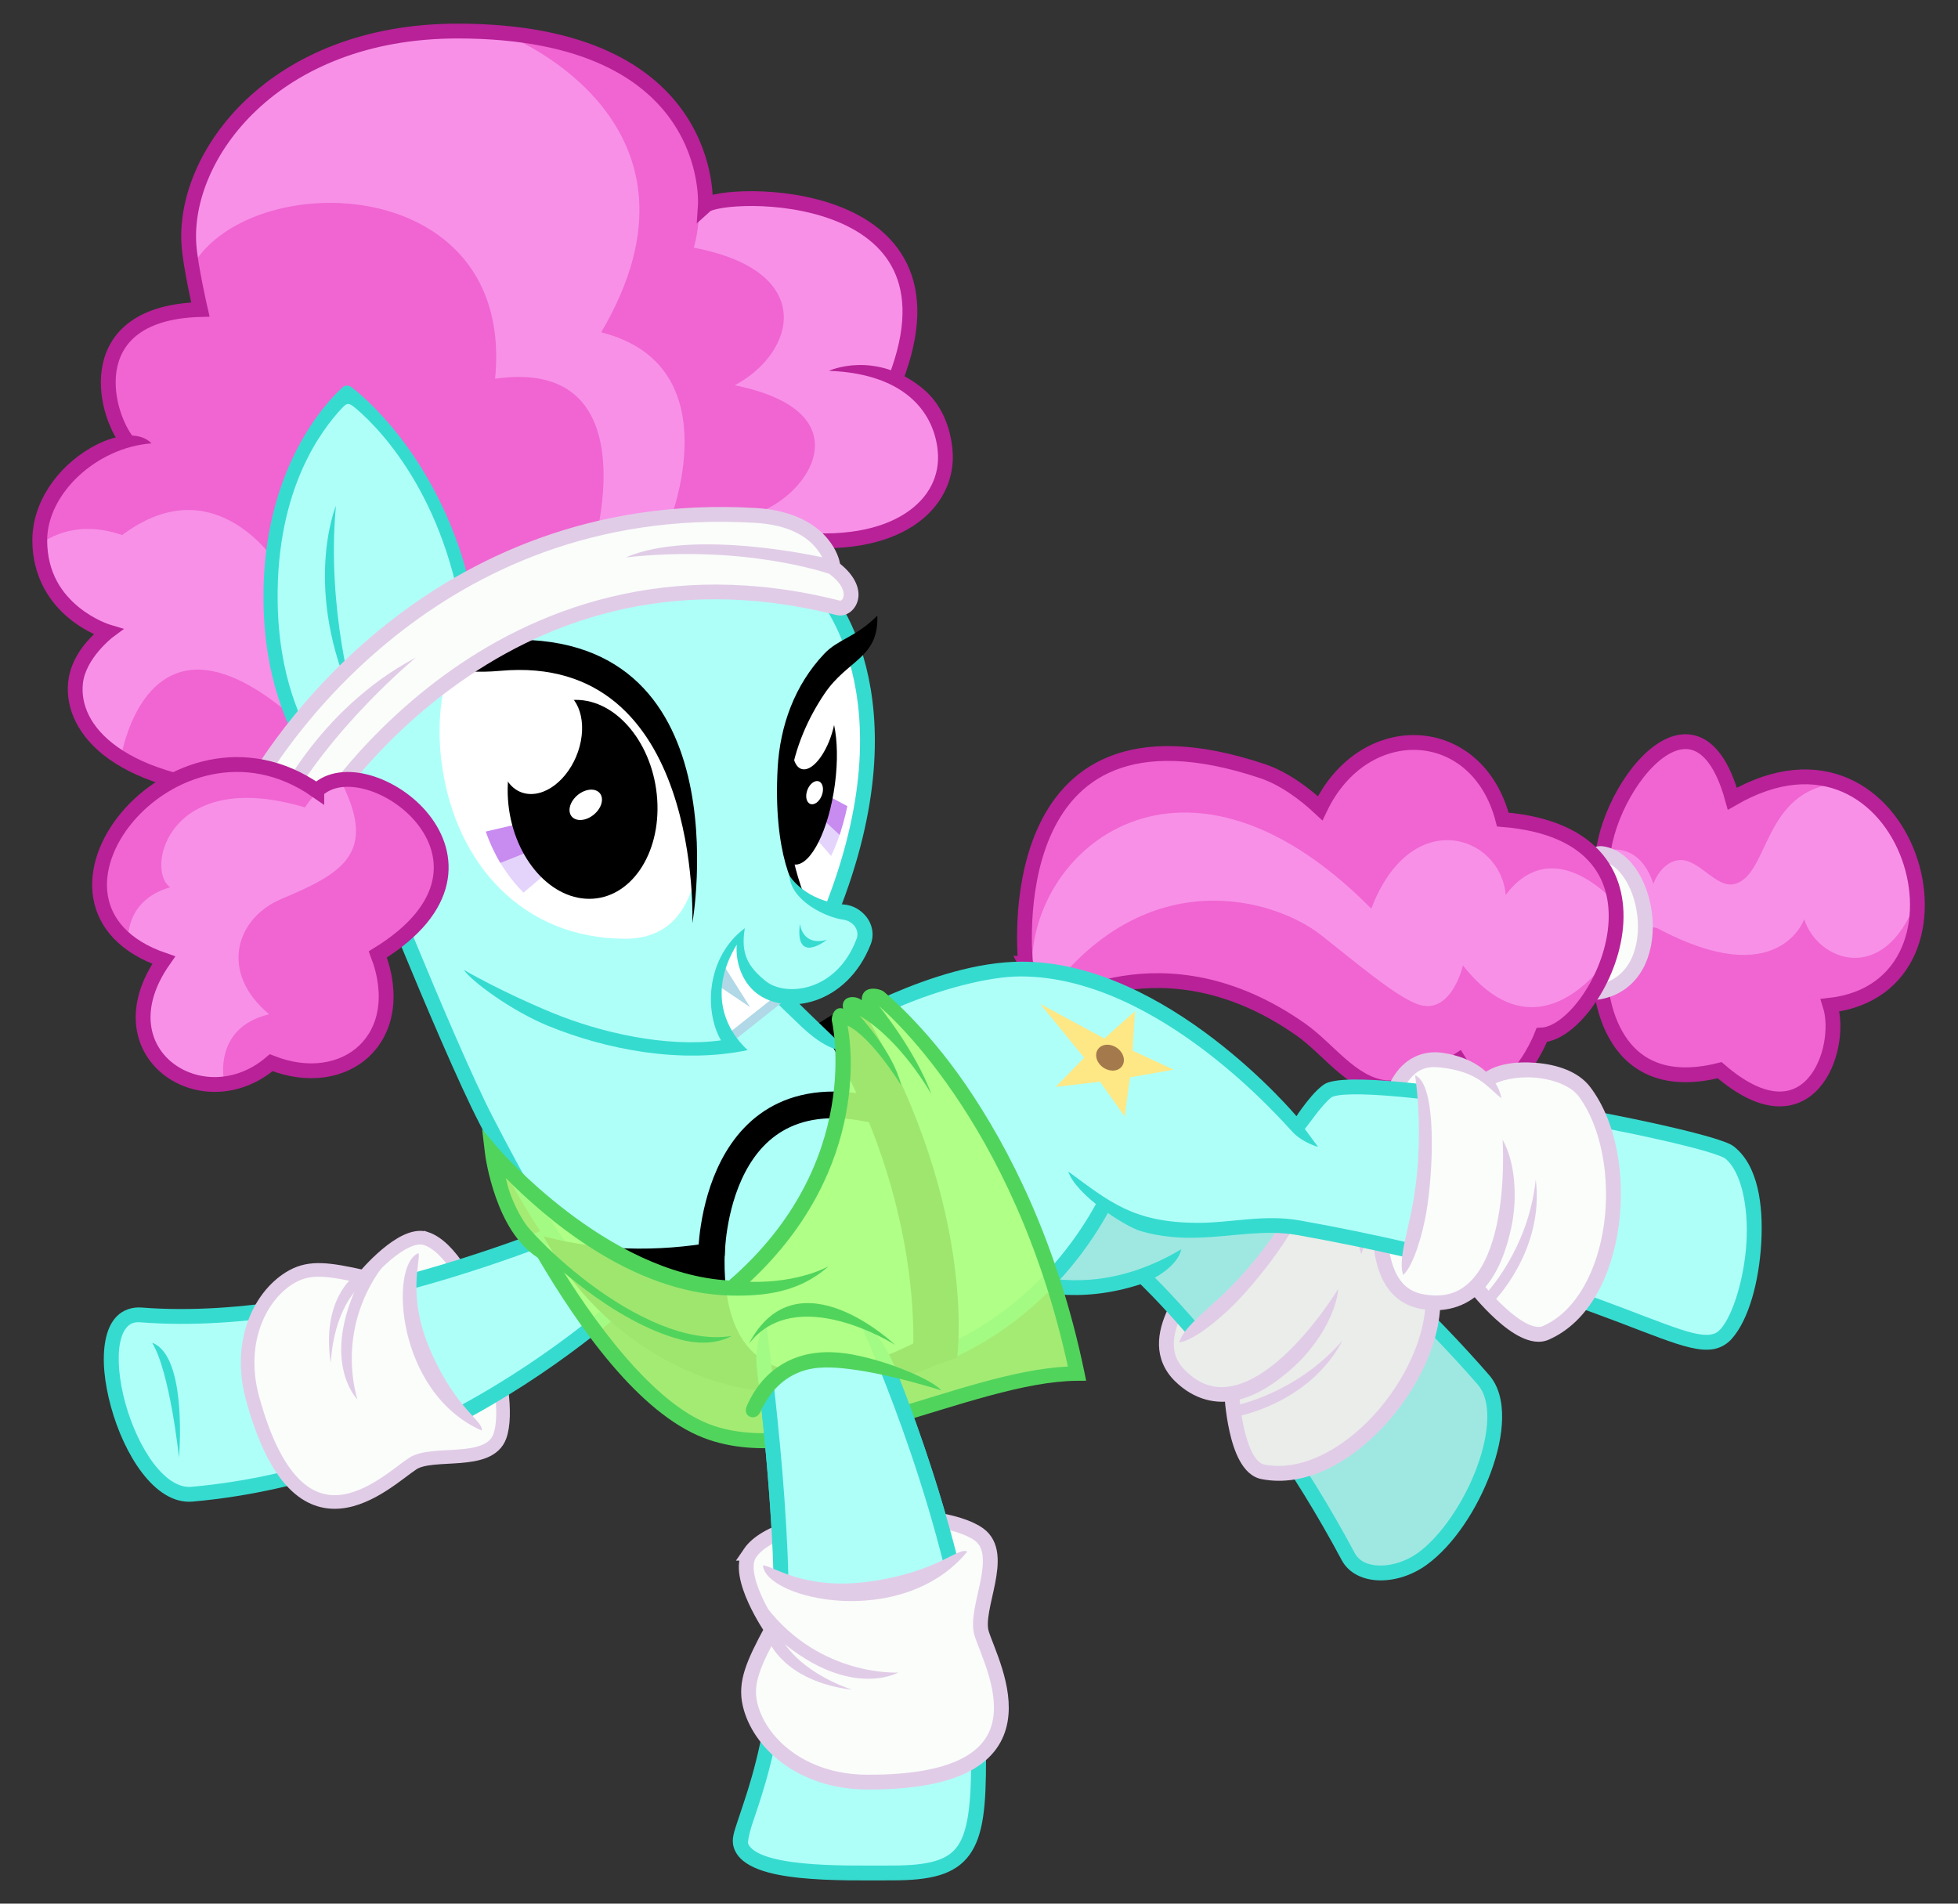 <?xml version="1.0" encoding="UTF-8" standalone="no"?>
<!-- Created with Inkscape (http://www.inkscape.org/) -->
<svg id="svg2" xmlns:inkscape="http://www.inkscape.org/namespaces/inkscape" xmlns:rdf="http://www.w3.org/1999/02/22-rdf-syntax-ns#" xmlns="http://www.w3.org/2000/svg" sodipodi:docname="Character - Flashdancer.svg" xmlns:sodipodi="http://sodipodi.sourceforge.net/DTD/sodipodi-0.dtd" inkscape:export-filename="C:\Users\Rob\Desktop\Character - Flashdancer.png" height="3500" width="3600" inkscape:export-xdpi="90" version="1.1" inkscape:export-ydpi="90" xmlns:cc="http://creativecommons.org/ns#" xmlns:xlink="http://www.w3.org/1999/xlink" inkscape:version="0.91 r13725" viewBox="0 0 3600 3500" xmlns:dc="http://purl.org/dc/elements/1.1/">
<rect x="0" y="0" width="3600" height="3500" fill="#333333" stroke="none"/>
<defs id="defs4">
<linearGradient id="linearGradient6859" inkscape:collect="always">
<stop id="stop6861" stop-color="#392052" offset="0"/>
<stop id="stop6863" stop-color="#ad58e8" offset="1"/>
</linearGradient>
<clipPath id="clipPath8540" clipPathUnits="userSpaceOnUse">
<ellipse id="ellipse8542" fill-rule="evenodd" rx="34.297" transform="matrix(1 0 -.121 .993 0 0)" ry="43.937" cy="439.662" cx="42.259" fill="url(#linearGradient8544)"/>
</clipPath>
<linearGradient id="linearGradient8544" y2="479.391" xlink:href="#linearGradient6859" gradientUnits="userSpaceOnUse" x2="41.346" y1="399.15" x1="46.184" inkscape:collect="always"/>
<clipPath id="clipPath8576" clipPathUnits="userSpaceOnUse">
<ellipse id="ellipse8578" fill-rule="evenodd" rx="12.834" transform="matrix(1 0 .051 .999 0 0)" ry="37.421" cy="426.077" cx="-112.455" fill="url(#linearGradient8580)"/>
</clipPath>
<linearGradient id="linearGradient8580" y2="459.364" xlink:href="#linearGradient6859" gradientUnits="userSpaceOnUse" x2="-112.856" y1="393.616" x1="-111.546" inkscape:collect="always"/>
<clipPath id="clipPath8593" clipPathUnits="userSpaceOnUse">
<path id="path8595" d="m-101.215 379.02s-15.736 30.889 0.389 90.53l11.705-4.225c26.227-69.355-12.093-86.305-12.093-86.305z" fill-rule="evenodd" sodipodi:nodetypes="cccc" inkscape:connector-curvature="0" fill="#fff"/>
</clipPath>
<linearGradient id="linearGradient5248" y2="479.391" xlink:href="#linearGradient6859" gradientUnits="userSpaceOnUse" x2="41.346" gradientTransform="translate(313.659,558.08)" y1="399.15" x1="46.184" inkscape:collect="always"/>
<clipPath id="clipPath8593-9" clipPathUnits="userSpaceOnUse">
<path id="path8595-1" d="m-101.215 379.02s-15.736 30.889 0.389 90.53l11.705-4.225c26.227-69.355-12.093-86.305-12.093-86.305z" fill-rule="evenodd" sodipodi:nodetypes="cccc" inkscape:connector-curvature="0" fill="#fff"/>
</clipPath>
<clipPath id="clipPath8576-3" clipPathUnits="userSpaceOnUse">
<ellipse id="ellipse8578-3" fill-rule="evenodd" rx="12.834" transform="matrix(1 0 .051 .999 0 0)" ry="37.421" cy="426.077" cx="-112.455" fill="url(#linearGradient8580)"/>
</clipPath>
<clipPath id="clipPath8540-2" clipPathUnits="userSpaceOnUse">
<ellipse id="ellipse8542-4" fill-rule="evenodd" rx="34.297" transform="matrix(1 0 -.121 .993 0 0)" ry="43.937" cy="439.662" cx="42.259" fill="url(#linearGradient8544)"/>
</clipPath>
</defs>
<sodipodi:namedview id="base" fit-margin-left="0" inkscape:zoom="0.22748763" borderopacity="1.0" inkscape:current-layer="layer2" inkscape:cx="955.39548" inkscape:cy="1729.5209" inkscape:window-maximized="1" showgrid="false" fit-margin-right="0" units="px" inkscape:snap-global="false" showguides="false" bordercolor="#666666" inkscape:window-x="1672" inkscape:window-y="-8" fit-margin-bottom="0" inkscape:window-width="1920" inkscape:pageopacity="0.0" inkscape:pageshadow="2" pagecolor="#ffffff" inkscape:document-units="px" inkscape:window-height="1017" fit-margin-top="0">
<sodipodi:guide id="guide5176" position="678.14,230.062" orientation="-0.707,0.707"/>
</sodipodi:namedview>
<g id="layer2" transform="translate(1032.505,2882.502)" inkscape:groupmode="layer" inkscape:label="Working">
<g id="g5540" transform="translate(-3361.66,-589.029)">
<g id="g5021" fill-rule="evenodd" transform="matrix(-.898 .441 .441 .898 2800.403 -734.83)">
<g id="g5023">
<path id="path5025" d="m1464.945 1192.017c-9.953 22.672-20.979 51.759-28.119 78.706-4.281 16.16 24.509 41.474 45.07 45.07 10.662 1.865 21.862-3.319 22.146-11.656 2.276-66.696 12.92-83.633 12.92-83.633z" sodipodi:nodetypes="cssscc" inkscape:connector-curvature="0" fill="#9fe8e2"/>
<path id="path5027" style="color-rendering:auto;text-decoration-color:#000000;color:#000000;isolation:auto;mix-blend-mode:normal;shape-rendering:auto;solid-color:#000000;block-progression:tb;text-decoration-line:none;image-rendering:auto;white-space:normal;text-indent:0;text-transform:none;text-decoration-style:solid" d="m1462.541 1191.273c-9.966 22.732-20.972 51.78-28.133 78.809-1.289 4.867-0.056 10.094 2.539 15.139 2.595 5.045 6.601 10.012 11.373 14.559 9.543 9.094 22.08 16.541 33.147 18.477 5.865 1.026 11.804 0.15 16.521-2.232 4.717-2.382 8.375-6.532 8.555-11.801 1.205-35.318 6.817-65.314 11.797-85.634l-4.9-0.98c-5.039 20.611-10.682 50.888-11.895 86.442-0.105 3.069-2.191 5.68-5.811 7.508s-8.609 2.611-13.406 1.772c-9.495-1.661-21.636-8.667-30.559-17.17-4.461-4.251-8.133-8.868-10.375-13.227-2.242-4.359-3.004-8.357-2.152-11.57 7.063-26.659 17.998-55.546 27.879-78.082z" sodipodi:nodetypes="cscssssccsssssscc" inkscape:connector-curvature="0" fill="#36dbcf"/>
</g>
<path id="path5029" d="m1451.396 1208.167c-10.296 4.468-13.599 22.73-13.599 22.73 3.691 31.472 55.367 51.676 81.982 32.638 0 0 2.914-14.376-5.051-25.644 0 0 26.032-11.073 7.965-31.278-30.5-20.398-51.676-25.644-51.676-25.644s-22.924-3.108-19.621 27.198z" sodipodi:nodetypes="ccccccc" inkscape:connector-curvature="0" fill="#eaedea"/>
<path id="path5031" style="color-rendering:auto;text-decoration-color:#000000;color:#000000;isolation:auto;mix-blend-mode:normal;shape-rendering:auto;solid-color:#000000;block-progression:tb;text-decoration-line:none;image-rendering:auto;white-space:normal;text-indent:0;text-transform:none;text-decoration-style:solid" d="m1488.362 1184.066c3.209 1.349 6.675 2.988 10.424 4.946 6.626 3.461 15.825 7.577 22.855 13.179 3.515 2.801 6.531 6.003 8.299 9.85 1.768 3.847 2.152 8.366 0.514 13.087-3.037 8.756-9.219 13.536-16.255 15.143-7.036 1.607-14.815 0.361-22.132-1.78-10.435-3.053-20.558-9.902-24.842-16.94 0 0 12.571 8.081 26.264 12.146 6.846 2.033 13.915 2.998 19.597 1.7 5.681-1.298 10.078-4.512 12.643-11.909 1.258-3.626 0.964-6.537-0.333-9.358-1.296-2.821-3.731-5.526-6.871-8.029-6.282-5.005-15.21-9.082-22.055-12.658-14.563-7.606-24.335-9.889-30.38-9.382-6.045 0.507-8.428 3.336-10.065 7.255-5.063 12.12-1.785 17.2-0.867 23.177-5.998-5.04-7.798-14.387-3.81-24.945 1.994-5.279 6.662-9.828 14.324-10.47 5.747-0.482 13.063 0.941 22.69 4.986z" sodipodi:nodetypes="scccssscsssccssscsss" inkscape:connector-curvature="0" fill="#e1cce7"/>
<path id="path5033" d="m1513.518 1106.829c-5.257 19.955-1.27 34.103-0.821 45.987-3.169-0.827-19-4.677-26.139-0.988-2.814 1.454-11.123 16.569-20.575 37.837 0 0 21.185 14.751 51.406 24.367l6.858-24.515-0.279-0.936c36.026-3.915 50.012-32.478 50.012-32.478-16.924-50.622-60.463-49.275-60.463-49.275z" sodipodi:nodetypes="ccscccccc" inkscape:connector-curvature="0" fill="#9fe8e2"/>
<path id="path5035" style="color-rendering:auto;text-decoration-color:#000000;color:#000000;isolation:auto;mix-blend-mode:normal;shape-rendering:auto;solid-color:#000000;block-progression:tb;text-decoration-line:none;image-rendering:auto;white-space:normal;text-indent:0;text-transform:none;text-decoration-style:solid" d="m1451.091 1205.014 1.856 4.642c-2.575 1.029-6.819 5.76-9.332 11.376-2.512 5.616-3.389 11.94-1.622 15.875 5.223 11.629 18.704 22.55 33.461 28.261 14.758 5.711 30.451 6.156 40.335-1.413 1.053-0.806 1.729-2.464 1.849-5.014 0.121-2.55-0.35-5.746-1.076-8.804-1.452-6.115-3.835-11.625-3.835-11.625l4.586-1.992s2.533 5.811 4.112 12.463c0.79 3.326 1.364 6.874 1.206 10.195-0.158 3.321-1.083 6.662-3.804 8.745-11.931 9.136-29.408 8.21-45.181 2.107-15.773-6.104-30.183-17.439-36.217-30.875-2.736-6.093-1.252-13.55 1.619-19.967 2.871-6.417 7.029-11.972 12.04-13.976z" inkscape:connector-curvature="0" fill="#e1cce7"/>
<path id="path5037" d="m1516.784 1245.161s-23.545 6.897-43.163-7.322c22.184 9.312 42.161 3.722 42.161 3.722z" sodipodi:nodetypes="cccc" inkscape:connector-curvature="0" fill="#e1cce7"/>
<path id="path5039" style="color-rendering:auto;text-decoration-color:#000000;color:#000000;isolation:auto;mix-blend-mode:normal;shape-rendering:auto;solid-color:#000000;block-progression:tb;text-decoration-line:none;image-rendering:auto;white-space:normal;text-indent:0;text-transform:none;text-decoration-style:solid" d="m1494.047 1147.707c-3.099 0.079-6.096 0.589-8.635 1.9-1.901 0.982-2.696 2.406-4.166 4.607-1.47 2.202-3.192 5.14-5.129 8.73-3.485 6.462-7.655 15.028-12.086 24.96 25.194 18.442 55.607 25.544 55.607 25.544 3.811-14.659 6.952-23.057 6.952-23.057l-4.684-1.752s-3.242 8.667-7.154 23.758c-22.341-4.468-46.701-21.227-46.701-21.227 4.596-10.368 8.928-19.289 12.469-25.854 1.889-3.503 3.557-6.339 4.885-8.326 1.327-1.988 2.74-3.167 2.303-2.941 2.869-1.482 9.365-1.482 14.889-0.703 5.524 0.778 10.1 2.055 10.1 2.055l1.346-4.816s-4.854-1.359-10.748-2.189c-2.947-0.415-6.147-0.768-9.246-0.69z" sodipodi:nodetypes="cccscccccccccccccc" inkscape:connector-curvature="0" fill="#36dbcf"/>
<path id="path5041" style="color-rendering:auto;text-decoration-color:#000000;color:#000000;isolation:auto;mix-blend-mode:normal;shape-rendering:auto;solid-color:#000000;block-progression:tb;text-decoration-line:none;image-rendering:auto;white-space:normal;text-indent:0;text-transform:none;text-decoration-style:solid" d="m1462.408 1185.208s17.717 13.831 40.7 20.976c8.474 2.634 17.087 4.359 20.276 7.965-4.884 1.666-16.32-1.312-21.769-3.16-13.386-4.54-40.257-17.76-39.208-25.78z" sodipodi:nodetypes="cscsc" inkscape:connector-curvature="0" fill="#e1cce7"/>
<path id="path5043" style="color-rendering:auto;text-decoration-color:#000000;color:#000000;isolation:auto;mix-blend-mode:normal;shape-rendering:auto;solid-color:#000000;block-progression:tb;text-decoration-line:none;image-rendering:auto;white-space:normal;text-indent:0;text-transform:none;text-decoration-style:solid" d="m1571.736 1155.004s-16.747 35.021-62.826 31.244c3.151 4.248 12.141 5.307 17.808 4.49 20.825-3.004 34.842-13.695 41.859-22.756 5.946-7.678 3.16-12.978 3.16-12.978z" sodipodi:nodetypes="ccssc" inkscape:connector-curvature="0" fill="#36dbcf"/>
<path id="path5045" style="color-rendering:auto;text-decoration-color:#000000;color:#000000;isolation:auto;mix-blend-mode:normal;shape-rendering:auto;solid-color:#000000;block-progression:tb;text-decoration-line:none;image-rendering:auto;white-space:normal;text-indent:0;text-transform:none;text-decoration-style:solid" d="m1511.414 1105.124c-2.155 7.761-2.959 14.699-3.07 20.968-0.15 8.521 1.042 15.756 1.527 22.053 0.737 9.565 1.896 13.564 3.508 18.16 2.252-6.006 2.075-12.126 1.471-18.623-0.605-6.497-1.649-13.461-1.508-21.502 0.1-5.664 0.768-11.884 2.608-18.85z" sodipodi:nodetypes="ccscsscc" inkscape:connector-curvature="0" fill="#36dbcf"/>
</g>
<g id="g5047" fill-rule="evenodd" transform="translate(1181.175,-93.894)">
<path id="path5049" d="m872.265 1092.074c71.583 17.792 90.092 36.285 99.004 26.203 9.849-11.143 14.595-50.499 1.1-61.182-4.514-3.573-49.47-12.999-86.547-18.326z" sodipodi:nodetypes="csscc" inkscape:connector-curvature="0" fill="#affff9"/>
<path id="path5051" style="color-rendering:auto;text-decoration-color:#000000;color:#000000;isolation:auto;mix-blend-mode:normal;shape-rendering:auto;solid-color:#000000;block-progression:tb;text-decoration-line:none;image-rendering:auto;white-space:normal;text-indent:0;text-transform:none;text-decoration-style:solid" d="m904.927 1044.286c15.849 2.661 31.638 5.734 43.893 8.502 6.127 1.384 11.376 2.692 15.271 3.822 1.948 0.565 3.559 1.09 4.742 1.537 1.184 0.448 1.999 0.92 1.984 0.908 5.465 4.325 7.968 16.13 7.26 28.312-0.708 12.182-4.592 24.626-8.682 29.252-1.002 1.134-1.916 1.643-3.295 1.889-1.379 0.246-3.29 0.123-5.832-0.467-5.084-1.18-12.518-4.164-23.057-8.168-9.863-3.747-22.477-8.369-38.743-13.233l-3.968 4.034c17.335 5.09 30.612 9.952 40.934 13.873 10.49 3.985 17.891 7.016 23.703 8.365 2.906 0.674 5.459 0.944 7.842 0.52s4.528-1.649 6.164-3.5c5.76-6.516 9.173-19.322 9.926-32.273 0.753-12.952-1.117-26.166-9.148-32.523-0.95-0.752-1.939-1.144-3.318-1.666-1.379-0.522-3.091-1.071-5.119-1.66-4.056-1.177-9.373-2.501-15.562-3.898-12.379-2.796-28.232-5.881-44.166-8.557z" sodipodi:nodetypes="cssccssccsccscscscscscc" inkscape:connector-curvature="0" fill="#36dbcf"/>
</g>
<g id="g5053" fill-rule="evenodd" transform="translate(1183.507,-163.831)">
<g id="g5055">
<path id="path5057" d="m534.952 1167.718c-29.376 8.712-67.211 16.781-100.845 14.118-21.841-1.729-4.681 62.426 17.142 60.49 41.168-3.652 76.706-19.095 102.759-34.385" sodipodi:nodetypes="cssc" inkscape:connector-curvature="0" fill="#affff9"/>
<path id="path5059" d="m437.786 1191.225c6.044 9.891 9.066 38.738 9.066 38.738s3.022-34.343-9.066-38.738z" sodipodi:nodetypes="ccc" inkscape:connector-curvature="0" fill="#36dbcf"/>
<path id="path5061" style="color-rendering:auto;text-decoration-color:#000000;color:#000000;isolation:auto;mix-blend-mode:normal;shape-rendering:auto;solid-color:#000000;block-progression:tb;text-decoration-line:none;image-rendering:auto;white-space:normal;text-indent:0;text-transform:none;text-decoration-style:solid" d="m534.538 1165.179c-29.265 8.695-66.99 16.797-100.234 14.165-3.323-0.263-6.332 0.835-8.398 2.91-2.067 2.075-3.235 4.909-3.857 8.096-1.245 6.373-0.37 14.418 1.846 22.471 2.216 8.052 5.802 16.07 10.406 22.139s10.475 10.451 17.17 9.857c39.497-3.504 73.822-17.71 99.697-32.34l-2.011-4.636c-25.441 14.447-59.273 28.548-98.128 31.995-4.216 0.374-8.674-2.539-12.742-7.9s-7.499-12.913-9.57-20.441c-2.072-7.528-2.756-15.076-1.758-20.186 0.499-2.555 1.402-4.433 2.492-5.527 1.09-1.095 2.324-1.622 4.461-1.453 34.537 2.734 73.12-5.588 102.791-14.469z" sodipodi:nodetypes="cccsssscccssssccc" inkscape:connector-curvature="0" fill="#36dbcf"/>
</g>
<path id="path5063" d="m530.222 1156.074c15.744 5.257 30.126 52.366 24.874 66.73-3.67 10.039-22.569 4.772-29.338 9.175-9.175 5.968-38.221 35.699-54.058-21.881-5.383-19.571 2.854-35.525 13.484-41.322 6.015-3.28 12.213-2.416 24.118 0.239 0 0 12.912-15.614 20.92-12.941z" sodipodi:nodetypes="ssssscs" inkscape:connector-curvature="0" stroke="#e1cce7" stroke-miterlimit="12" stroke-width="4.595" fill="#fafdfa"/>
<path id="path5065" d="m515.485 1165.586c-16.329 22.035-8.399 44.787-8.399 44.787s-13.072-12.826 1.085-40.926z" sodipodi:nodetypes="cccc" inkscape:connector-curvature="0" fill="#e1cce7"/>
<path id="path5067" d="m505.941 1168.777s-11.139 7.867-7.884 29.301c1.11-18.119 9.07-25.091 9.07-25.091 3.165-3.581-1.186-4.21-1.186-4.21z" sodipodi:nodetypes="cccc" inkscape:connector-curvature="0" fill="#e1cce7"/>
<g id="g5069" transform="translate(268.546,-714.206)">
<path id="path5071" d="m316.501 1863.945s-26.403 11.782-61.435 21.183c0 0 0.76 29.935 20.187 43.922 34.461-18.638 56.633-40.929 56.633-40.929" sodipodi:nodetypes="cccc" inkscape:connector-curvature="0" fill="#affff9"/>
<path id="path5073" style="color-rendering:auto;text-decoration-color:#000000;color:#000000;isolation:auto;mix-blend-mode:normal;shape-rendering:auto;solid-color:#000000;block-progression:tb;text-decoration-line:none;image-rendering:auto;white-space:normal;text-indent:0;text-transform:none;text-decoration-style:solid" d="m315.482 1861.662s-25.791 11.437-60.034 20.719c0 0-1.529 33.433 21.411 47.994 34.009-18.63 56.774-40.468 56.774-40.468l-3.498-3.572s-23.175 22.148-57.599 40.669c-18.82-16.484-15.882-39.66-15.882-39.66 34.839-9.429 60.863-21.116 60.863-21.116z" sodipodi:nodetypes="ccccccccc" inkscape:connector-curvature="0" fill="#36dbcf"/>
</g>
<path id="path5075" d="m527.674 1160.986c-9.897 3.715-7.705 47.057 21.308 59.844 0.741-3.116-8.336-6.83-17.004-26.319-8.517-19.149-3.438-30.893-4.305-33.525z" sodipodi:nodetypes="ccsc" inkscape:connector-curvature="0" fill="#e1cce7"/>
</g>
<g id="g5077" transform="matrix(.32 -.947 .947 .32 827.992 1010.724)">
<g id="g5079">
<path id="path5081" d="m511.841 1180.666s-39.288 13.737-17.034 48.354c-15.111 37.09 20.331 37.365 32.694 28.298 23.628 50.003 107.423-7.967 55.498-53.574 40.112-27.199-18.408-44.233-39.288-32.694z" fill-rule="evenodd" sodipodi:nodetypes="cccccc" inkscape:connector-curvature="0" fill="#f065d1"/>
<path id="path5083" d="m552.503 1168.577s7.418 9.479-5.22 19.095c6.879 0.38 10.137 3.915 10.759 7.078 1.178 5.996-5.335 13.862-2.105 18.885 6.608 10.277 32.969-1.236 43.409 22.254 0 0 0.412 26.924-29.535 37.639-30.359-1.099-29.535-25.001-17.583-33.793 0 0-26.247-0.077-18.82-45.607 1.026-6.29-14.699-12.226-14.699-12.226" fill-rule="evenodd" sodipodi:nodetypes="ccsscccsc" inkscape:connector-curvature="0" fill="#f890e8"/>
<path id="path5085" d="m511.841 1180.666s-39.288 13.737-17.034 48.354c-15.111 37.09 20.331 37.365 32.694 28.298 23.628 50.003 107.423-7.967 55.498-53.574 40.112-27.199-18.408-44.233-39.288-32.694z" sodipodi:nodetypes="cccccc" inkscape:connector-curvature="0" stroke="#b82197" stroke-miterlimit="12" stroke-width="5" fill="none"/>
</g>
<path id="path5087" d="m551.34 1167.953c-1.923-10.284-53.985-2.543-44.488 14.182 11.848 20.864 47.547 2.175 44.488-14.182z" fill-rule="evenodd" sodipodi:nodetypes="sss" inkscape:connector-curvature="0" stroke="#e1cce7" stroke-miterlimit="12" stroke-width="5" fill="#fafdfa"/>
<g id="g5089">
<path id="path5091" d="m442.193 1007.477s36.537 30.255 20.366 83.156c-3.367 11.016-11.822 21.934-9.519 33.22 1.767 8.661 16.707 20.593 16.707 20.593-18.456 22.341 17.096 23.895 17.096 23.895 7.188 18.067 80.234 26.615 64.692-35.746 28.752-18.844 17.873-55.561-16.124-59.641 16.971-40.388-1.292-111.175-80.24-78.182z" fill-rule="evenodd" sodipodi:nodetypes="csscccccc" inkscape:connector-curvature="0" fill="#f065d1"/>
<path id="path5093" d="m449.417 999.652c37.302-17.459 101.279 17.031 59.402 100.515 37.365 1.374 37.639 33.244 18.957 41.486 26.1 8.792 8.792 36.815 8.792 36.815l-18.682 2.473s-40.112-10.44-17.309-45.332c0 0-17.643 1.792-17.309-10.44 0.216-7.902 6.459-23.51 11.676-38.229 6.559-18.507 5.196-63.399-48.246-80.994 0.741-5.774 2.719-6.293 2.719-6.293z" fill-rule="evenodd" sodipodi:nodetypes="ccccccsscc" inkscape:connector-curvature="0" fill="#f890e8"/>
<path id="path5095" d="m453.998 995.503-12.335 12.781s37.002 27.634 20.896 82.35c-3.253 11.05-11.822 21.934-9.519 33.22 1.767 8.661 16.707 20.593 16.707 20.593-18.456 22.341 17.096 23.895 17.096 23.895 7.188 18.067 80.234 26.615 64.692-35.746 28.752-18.844 17.873-55.561-16.124-59.641 2.914-6.411 5.663-14.793 5.634-22.535-0.353-95.384-87.046-54.916-87.046-54.916z" sodipodi:nodetypes="ccssccccsc" inkscape:connector-curvature="0" stroke="#b82197" stroke-miterlimit="12" stroke-width="5" fill="none"/>
</g>
</g>
<path id="path5097" d="m2050.537 931.853c8.937-2.137 21.953 7.382 21.953 7.382 15.93-6.994 29.335 0.583 29.335 0.583 9.908 5.634 28.363 67.606-12.433 85.673 0 0-12.045-2.526-20.981-16.707 0 0-28.946 18.456-32.637-15.736 0 0-2.526-34.775 6.605-53.23z" fill-rule="evenodd" sodipodi:nodetypes="cccccccc" inkscape:connector-curvature="0" fill="#fafdfa"/>
<path id="path5099" style="color-rendering:auto;text-decoration-color:#000000;color:#000000;isolation:auto;mix-blend-mode:normal;shape-rendering:auto;solid-color:#000000;block-progression:tb;text-decoration-line:none;image-rendering:auto;white-space:normal;text-indent:0;text-transform:none;text-decoration-style:solid" d="m2033.936 959.347c-0.364 3.462-0.597 7.289-0.687 11.518-0.159 7.473-0.983 17.518 0.54 26.377 0.761 4.43 2.115 8.615 4.635 12.017s6.295 5.916 11.221 6.755c9.136 1.556 16.302-1.559 21.1-6.951 4.798-5.391 7.453-12.809 9.101-20.252 2.351-10.615 1.225-22.785-2.879-29.93 0 0 1.026 14.909-2.007 28.867-1.517 6.979-4.076 13.639-7.95 17.992-3.874 4.354-8.809 6.658-16.527 5.343-3.783-0.644-6.193-2.305-8.041-4.8-1.847-2.495-3.046-5.931-3.726-9.889-1.361-7.916-0.632-17.704-0.468-25.425 0.349-16.426 3.056-26.089 6.412-31.142s6.983-5.779 11.206-5.326c13.06 1.402 15.933 6.721 20.728 10.405-1.527-7.684-8.851-13.764-20.024-15.355-5.587-0.795-11.822 1.105-16.076 7.51-3.19 4.804-5.468 11.901-6.56 22.285z" sodipodi:nodetypes="scccssscsssccssscsss" fill-rule="evenodd" inkscape:connector-curvature="0" fill="#e1cce7"/>
<path id="path5101" d="m1701.773 878.856s18.204 46.291 31.442 71.944c21.058 40.807 47.274 90.173 105.757 90.173 63.225 0 92.618-40.087 103.17-59.557 25.638 15.322 44.554 3.344 66.084 7.189 13.551 2.421 25.794 4.971 36.866 7.561 11.264-28.573 4.527-53.536 4.527-53.536-16.376-1.833-28.907-2.272-31.795-0.121-4.176 3.11-9.891 12.09-9.891 12.09s-45.085-53.301-93.412-53.301c-23.806 0-67.586 23.078-67.586 23.078l-75.666-79.487z" fill-rule="evenodd" sodipodi:nodetypes="csscsccscsccc" inkscape:connector-curvature="0" fill="#affff9"/>
<path id="path5103" d="m1689.188 847.091s31.186 78.857 44.736 105.085c20.94 40.532 47.219 88.797 105.046 88.797 64.731 0 94.016-42.038 103.909-60.931" sodipodi:nodetypes="cssc" inkscape:connector-curvature="0" stroke="#36dbcf" stroke-miterlimit="8" stroke-width="5" fill="none"/>
<path id="path5105" style="color-rendering:auto;text-decoration-color:#000000;color:#000000;isolation:auto;mix-blend-mode:normal;shape-rendering:auto;solid-color:#000000;block-progression:tb;text-decoration-line:none;image-rendering:auto;white-space:normal;text-indent:0;text-transform:none;text-decoration-style:solid" d="m1870.844 909.701c-14.079 6.114-25.16 12.512-25.16 12.512l2.5 4.33s10.861-6.268 24.65-12.256 30.574-10.498 41.449-10.498c46.968 0 89.729 50.418 92.012 52.701 3.594 3.594 8.408 4.807 8.408 4.807l-4.47-6.035s1.191-1.496 3.085-4.053c1.894-2.557 4.394-5.501 5.996-6.693 0 0 0.744-0.36 1.959-0.562 1.215-0.203 2.892-0.333 4.906-0.371 4.028-0.076 9.42 0.207 15.664 0.771 2.499 0.226 5.136 0.497 7.882 0.807 0 0 3.927 27.085-3.746 48.649-11.2-2.627-23.593-5.213-37.316-7.665-12.148-2.17-23.154 0.783-34.328 0.783-22.028 0-30.073-7.196-43.919-17.314 2.684 8.076 19.319 18.596 24.365 20.079 6.956 2.045 13.51 2.444 19.726 2.231 11.782-0.404 22.346-2.81 33.277-0.857 13.643 2.437 25.949 5.004 37.062 7.609 10.005-32.346 4.004-58.645 4.004-58.645-2.265-0.248-4.456-0.468-6.556-0.658-6.35-0.574-11.868-0.872-16.209-0.791-2.17 0.041-4.044 0.174-5.635 0.44s-2.906 0.578-4.123 1.484c-2.574 1.917-5.02 5.016-7.027 7.726-1.085 1.465-1.257 1.784-1.881 2.715 0 0-43.579-52.137-92.664-52.137-15.179 0-31.488 5.539-43.912 10.89z" sodipodi:nodetypes="cccsssccscscsccsscsssccccscccsc" fill-rule="evenodd" inkscape:connector-curvature="0" fill="#36dbcf"/>
<path id="path5107" style="color-rendering:auto;text-decoration-color:#000000;color:#000000;isolation:auto;mix-blend-mode:normal;shape-rendering:auto;solid-color:#000000;block-progression:tb;text-decoration-line:none;image-rendering:auto;white-space:normal;text-indent:0;text-transform:none;text-decoration-style:solid" d="m1859.033 911.686-12.785 7.844c38.945 63.486 31.296 118.604 31.296 118.604l15.403-5.798s7.365-53.359-33.915-120.65z" sodipodi:nodetypes="ccccc" fill-rule="evenodd" inkscape:connector-curvature="0"/>
<path id="path5109" d="m1753.34 991.468c21.809 5.783 43.026 4.887 61.376 1.29-5.264 75.093 67.471 32.729 67.471 32.729l4.072 9.206c-6.59 3.481-23.139 8.159-51.085 9.233-23.298 0.895-60.727-13.64-81.834-52.459z" fill-rule="evenodd" sodipodi:nodetypes="ccccsc" inkscape:connector-curvature="0"/>
<path id="path5111" d="m1868.575 949.677c-58.504-15.958-58.57 48.385-58.57 48.385" sodipodi:nodetypes="cc" inkscape:connector-curvature="0" stroke="#000" stroke-miterlimit="12" stroke-width="9" fill="none"/>
<path id="path5113" opacity="0.9" d="m1868.117 911.843s47.142 38.52 65.275 125.887c-36.805 0.293-90.046 32.976-125.11 19.427-20.676-7.989-41.123-36.541-54.945-60.083-13.743-8.262-17.101-32.705-17.227-33.749 0 0 37.31 44.005 80.719 45.654 47.805-40.662 36.523-89.365 36.523-89.365-0.874-4.468 3.307-1.74 3.307-1.74-2.234-5.051 6.381-3.359 6.381-3.359-0.389-6.897 5.076-2.672 5.076-2.672z" fill-rule="evenodd" sodipodi:nodetypes="ccsccccccc" inkscape:connector-curvature="0" fill="#b0ff7b"/>
<path id="path5115" style="color-rendering:auto;text-decoration-color:#000000;color:#000000;isolation:auto;mix-blend-mode:normal;shape-rendering:auto;solid-color:#000000;block-progression:tb;text-decoration-line:none;image-rendering:auto;white-space:normal;text-indent:0;text-transform:none;text-decoration-style:solid" d="m1769.506 838.326-4.219 2.684c7.231 11.362 28.781 33.769 48.779 53.814 9.829 9.852 19.156 19.152 26.281 25.871 10.542 9.941 15.449 7.914 15.449 7.914s-18.25-17.328-38.191-37.316c-19.942-19.989-41.731-42.959-48.1-52.967z" sodipodi:nodetypes="ccsscsc" fill-rule="evenodd" inkscape:connector-curvature="0" fill="#36dbcf"/>
<path id="path5121" d="m1835.401 909.393-21.979 17.402-13.444-24.188 2.106-4.415 15.806 10.637-10.733-16.958 15.677-14.316z" fill-rule="evenodd" sodipodi:nodetypes="cccccccc" inkscape:connector-curvature="0" stroke="#b0d8e7" stroke-miterlimit="6.1" stroke-width="3.055" fill="#fff"/>
<path id="path5123" d="m1851.683 879.956c28.848-65.388-3.108-105.683-3.108-105.683-75.279-40.387-176.009 54.007-176.009 54.007s1.97 58.244 92.084 92.861c0 0 27.613 11.92 52.065 5.051 0 0-12.39-13.574 2.86-36.401 0 0-1.209 15.517 12.293 19.014 23.604 10.005 29.432-21.564 29.432-21.564-2.914-6.605-9.616-7.285-9.616-7.285z" fill-rule="evenodd" sodipodi:nodetypes="ccccccccc" inkscape:connector-curvature="0" fill="#affff9"/>
<path id="path5125" d="m1858.616 793.084s13.321 31.139-7.329 87.793l-11.346-4.972c-20.831-69.236 18.675-82.821 18.675-82.821z" fill-rule="evenodd" sodipodi:nodetypes="cccc" inkscape:connector-curvature="0" fill="#fff"/>
<g id="g5127" fill-rule="evenodd" transform="matrix(-.997 -.075 -.077 .97 1786.761 417.851)" clip-path="url(#clipPath8593)">
<ellipse id="ellipse5129" rx="12.834" ry="37.421" transform="matrix(1 0 .051 .999 0 0)" cy="426.077" cx="-112.455" fill="url(#linearGradient8580)"/>
<g id="g5131" clip-path="url(#clipPath8576)">
<path id="path5133" d="m-93.444 437.447 1.408 7.237-11.608 11.802-0.777-11.996z" inkscape:connector-curvature="0" fill="#e4d4fc"/>
<path id="path5135" d="m-94.853 430.162-12.093 5.488 1.506 11.948 12.725-10.442z" inkscape:connector-curvature="0" fill="#c88bf0"/>
</g>
<ellipse id="ellipse5137" rx="9.913" transform="matrix(1 0 .051 .999 0 0)" ry="28.903" cy="425.635" cx="-110.272"/>
<ellipse id="ellipse5139" rx="6.385" ry="14.818" transform="matrix(1 0 .172 .985 0 0)" cy="415.339" cx="-160.401" fill="#fff"/>
<ellipse id="ellipse5141" rx="2.667" transform="matrix(1 0 .158 .987 0 0)" ry="4.139" cy="435.436" cx="-161.096" fill="#fff"/>
</g>
<path id="path5143" d="m1847.19 773.555s32.694 34.617 3.022 108.797" sodipodi:nodetypes="cc" inkscape:connector-curvature="0" stroke="#36dbcf" stroke-miterlimit="8" stroke-width="5" fill="none"/>
<path id="path5145" d="m1865.989 782.062c0.505 14.377-10.029 14.781-17.777 26.273-10.857 16.103-18.416 39.507-5.99 70.474-4.532-2.491-11.4-17.308-9.869-45.242 0.79-14.41 5.74-28.039 15.667-38.584 4.803-5.102 10.551-5.486 17.969-12.921z" fill-rule="evenodd" sodipodi:nodetypes="cscssc" inkscape:connector-curvature="0"/>
<path id="path5147" style="color-rendering:auto;text-decoration-color:#000000;color:#000000;isolation:auto;mix-blend-mode:normal;shape-rendering:auto;solid-color:#000000;block-progression:tb;text-decoration-line:none;image-rendering:auto;white-space:normal;text-indent:0;text-transform:none;text-decoration-style:solid" d="m1836.31 869.749s5.148 8.664 18.556 9.792c2.842 0.239 5.521 1.744 7.408 4.105s2.837 5.886 1.465 9.355c-8.063 20.398-28.432 24.364-38.564 16.386-5.01-3.945-7.098-10.755-6.612-16.311-9.766 15.998-3.841 28.643 3.676 35.582-22.88 4.786-48.179-0.336-67.398-8.213-12.341-5.059-25.871-15.09-28.345-18.851 0 0 12.423 7.292 29.871 14.478 16.136 6.645 38.339 11.794 56.864 9.291-5.825-10.234-4.792-28.252 8.052-37.851-1.545 8.929 1.388 13.274 7.056 17.859 6.635 5.367 23.888 3.762 30.648-14.25 1.173-3.127-1.342-6.07-4.548-6.486-5.609-0.728-17.574-6.273-18.129-14.886zm3.564 16.225s0.62 7.742 9.077 5.478c0 0-10.897 8.665-9.077-5.478z" sodipodi:nodetypes="cssssccscsccssscccc" fill-rule="evenodd" inkscape:connector-curvature="0" fill="#36dbcf"/>
<g id="g5149" transform="matrix(-1,0,0,1,2000.495,-141.712)">
<path id="path5151" d="m128.413 844.104c-25.826-66.487 58.34-63.89 64.109-58.67 0 0-4.112-58.914 83.592-58.914 62.273 0 92.862 42.15 90.664 72.257-0.535 7.328-3.846 21.704-3.846 21.704 40.112 1.099 32.969 34.068 24.452 44.783 4.491-0.539 28.445 9.75 30.687 33.252 0.94 9.861-4.466 20.693-22.535 30.679 0 0 44.255 42.857-52.453 54.396 0 0-77.483-110.641-181.06-85.091-40.228 6.197-72.141-29.6-33.609-54.396z" fill-rule="evenodd" sodipodi:nodetypes="ccssccscccc" inkscape:connector-curvature="0" fill="#f890e8"/>
<path id="path5153" d="m257.992 728.707s-46.007-0.978-63.041 42.156c0 0-1.84 17.213 1.457 28.752-41.761 7.967-34.398 35.442-13.793 46.432-47.805 9.616-21.564 42.37-2.332 44.293l24.686 2.721s-22.066-53.622 22.717-64.887c-41.486-70.333 30.307-99.467 30.307-99.467zm60.508 55.785c-29.086 0.264-59.102 17.744-55.023 59.342-51.651-7.418-33.52 55.498-33.52 55.498l62.367 26.1s6.044-41.21 44.232-18.406c0 0 20.88-34.344 52.75-10.441 18.133-6.319 28.572 3.848 28.572 3.848s-2.472-26.651-30.221-35.992c0 0 25.55-39.836-25.002-43.957 0.275-4.671 3.023-14.562 3.023-14.562-7.813-13.728-27.279-21.608-47.18-21.428zm45.586 157.5c-9.034-0.114-21.096 5.118-37.129 20.229l6.412 21.369s25.836 6.024 56.531-11.072c0 0-4.418-30.255-25.814-30.525z" fill-rule="evenodd" inkscape:connector-curvature="0" fill="#f065d1"/>
<path id="path5155" style="color-rendering:auto;text-decoration-color:#000000;color:#000000;isolation:auto;mix-blend-mode:normal;shape-rendering:auto;solid-color:#000000;block-progression:tb;text-decoration-line:none;image-rendering:auto;white-space:normal;text-indent:0;text-transform:none;text-decoration-style:solid" d="m119.379 846.977c-6.941 5.635-9.577 13.735-10.244 20.816-0.924 9.811 3.648 19.414 13.146 25.627s23.759 9.186 42.582 6.783l-0.633-4.961c-17.991 2.297-31.033-0.658-39.213-6.008-8.18-5.35-11.662-12.945-10.906-20.973 0.57-6.05 3.043-12.487 8.637-17.592s14.419-8.989 28.102-9.508c0 0-15.519-7.136-31.471 5.814z" sodipodi:nodetypes="sssccssscs" fill-rule="evenodd" inkscape:connector-curvature="0" fill="#b82197"/>
<path id="path5157" style="color-rendering:auto;text-decoration-color:#000000;color:#000000;isolation:auto;mix-blend-mode:normal;shape-rendering:auto;solid-color:#000000;block-progression:tb;text-decoration-line:none;image-rendering:auto;white-space:normal;text-indent:0;text-transform:none;text-decoration-style:solid" d="m379.416 865.635c18.672 1.419 35.201 17.08 35.201 32.691 0 11.192-5.224 18.106-10.559 22.496-5.335 4.39-10.604 5.979-10.604 5.979l-4.773 1.434 4.004 2.969s8.997 7.036 9.883 15.508c0.708 6.769-2.23 14.659-11.699 21.389s-25.573 12.115-50.594 12.992l0.174 4.996c25.657-0.899 42.705-6.371 53.316-13.912 10.611-7.541 14.68-17.332 13.775-25.984-0.785-7.503-5.488-13.054-8.742-16.182 2.314-1.096 5.381-2.814 8.436-5.328 6.136-5.05 12.383-13.569 12.383-26.355 0-12.46-7.933-24.24-19.516-31.071-8.194-4.832-16.641-5.829-20.685-1.62z" sodipodi:nodetypes="csscccssccsscsssc" fill-rule="evenodd" inkscape:connector-curvature="0" fill="#b82197"/>
<path id="path5159" d="m128.413 844.104c-25.826-66.487 58.34-63.89 64.109-58.67 0 0-4.112-58.914 83.592-58.914 62.273 0 92.862 42.15 90.664 72.257-0.535 7.328-3.846 21.704-3.846 21.704 40.112 1.099 32.969 34.068 24.452 44.783" sodipodi:nodetypes="ccsscc" inkscape:connector-curvature="0" stroke="#b82197" stroke-miterlimit="8" stroke-width="5" fill="none"/>
</g>
<g id="g5161" fill-rule="evenodd" transform="matrix(-.957 .011 .011 .957 1633.297 376.87)">
<path id="path5163" d="m-93.788 433.088s-0.922-3.543-0.711-5.274c7.102-58.304 42.266-82.403 42.266-82.403s28.045 24.7 28.045 74.639c0 23.161-6.309 37.181-11.195 48.58-6.742 15.728-14.638 18.156-14.638 18.156" sodipodi:nodetypes="cscssc" inkscape:connector-curvature="0" fill="#affff9"/>
<path id="path5165" style="color-rendering:auto;text-decoration-color:#000000;color:#000000;isolation:auto;mix-blend-mode:normal;shape-rendering:auto;solid-color:#000000;block-progression:tb;text-decoration-line:none;image-rendering:auto;white-space:normal;text-indent:0;text-transform:none;text-decoration-style:solid" d="m-53.625 343.334c-0.666 0.441-24.436 18.3-37.325 56.674-4.048 12.051-7.606 30.656-2.168 35.068 4.356-49.8 28.586-76.085 37.747-84 2.631-2.273 3.147-2.218 5.102-0.171 6.986 7.319 23.362 27.803 23.362 67.46 0 27.197-7.906 42.967-13.676 53.898-5.771 10.931-11.207 14.871-11.207 14.871 5.997 1.434 14.513-10.431 15.629-12.537 6.179-11.664 14.255-28.313 14.255-56.232 0-50.926-27.993-74.137-28.701-74.854-0.709-0.719-1.921-0.905-3.018-0.178zm5.789 41.869c3.845 36.636-5.775 69.768-5.775 69.768 18.277-40.633 5.775-69.768 5.775-69.768z" sodipodi:nodetypes="sscsssscssssccc" inkscape:connector-curvature="0" fill="#36dbcf"/>
</g>
<path id="path5169" d="m1719.172 833.099c4.824 32.926 27.278 57.97 61.821 57.97 12.21 0 19.365-6.73 22.752-17.8 0.563-69.975-41.504-85.646-80.539-77.757-4.463 10.256-6.122 23.338-4.035 37.587z" fill-rule="evenodd" sodipodi:nodetypes="ssccs" inkscape:connector-curvature="0" fill="#fff"/>
<g id="g5171" fill-rule="evenodd" transform="matrix(-1,0,0,1,2000.495,-147.734)">
<ellipse id="ellipse5173" rx="34.297" ry="43.937" transform="matrix(1 0 -.121 .993 0 0)" cy="997.742" cx="355.918" fill="url(#linearGradient5248)"/>
<g id="g5175" transform="translate(246.086,553.974)" clip-path="url(#clipPath8540)">
<path id="path5177" d="m-0.971 450.317-5.828 6.605 25.255 21.37 8.548-18.456z" inkscape:connector-curvature="0" fill="#e4d4fc"/>
<path id="path5179" d="m-4.857 442.741 40.797 9.519-10.491 10.879-29.918-11.851z" inkscape:connector-curvature="0" fill="#c88bf0"/>
</g>
<ellipse id="ellipse5181" rx="25.178" transform="matrix(1 0 -.067 .998 0 0)" ry="33.633" cy="993.761" cx="300.537"/>
<ellipse id="ellipse5183" rx="13.372" ry="18.15" transform="matrix(-1 0 .189 .982 0 0)" cy="989.975" cx="-60.815" fill="#fff"/>
<ellipse id="ellipse5185" rx="4.447" transform="matrix(-.878 .478 .636 .772 0 0)" ry="6.037" cy="1001.934" cx="460.524" fill="#fff"/>
</g>
<path id="path5187" d="m1803.579 885.849s17.812-100.679-65.32-95.472c-28.139 1.762-39.817-3.246-39.817-3.246s10.401 16.257 40.298 13.548c68.382-6.196 64.839 85.17 64.839 85.17z" fill-rule="evenodd" sodipodi:nodetypes="cscsc" inkscape:connector-curvature="0"/>
<g id="g5189" fill-rule="evenodd" transform="matrix(-1,0,0,1,2000.495,-141.712)">
<path id="path5191" d="m149.267 907.642s1.892-16.241 26.354-17.69c115.926-6.869 169.137 90.113 170.958 94.416 3.404 8.041-9.325 6.605-9.325 6.605-0.824 6.869-9.519 7.382-11.268 4.662-2.198-3.419-62.46-103.843-178.243-74.503-3.775 0.957-8.298-6.209 1.524-13.49z" sodipodi:nodetypes="csscssc" inkscape:connector-curvature="0" fill="#fafdfa"/>
<path id="path5193" style="color-rendering:auto;text-decoration-color:#000000;color:#000000;isolation:auto;mix-blend-mode:normal;shape-rendering:auto;solid-color:#000000;block-progression:tb;text-decoration-line:none;image-rendering:auto;white-space:normal;text-indent:0;text-transform:none;text-decoration-style:solid" d="m186.291 887.107c-3.545 0.018-7.151 0.132-10.818 0.35-12.778 0.757-20.161 5.523-24.123 10.283-3.252 3.906-4.031 7.232-4.281 8.529-4.766 3.822-6.652 8.022-6.137 11.566 0.543 3.739 3.867 6.623 7.426 5.721 57.133-14.478 100.235 3.005 129.623 24.559 14.694 10.777 25.914 22.584 33.58 31.898 3.833 4.657 6.778 8.69 8.828 11.656 2.05 2.966 3.119 4.733 3.494 5.316 0.966 1.503 2.468 2.163 3.969 2.48 1.501 0.317 3.122 0.274 4.742-0.146 2.62-0.679 5.243-2.667 6.465-5.738 1.284 0.019 2.983-0.059 4.705-0.463 1.687-0.395 3.558-1.101 4.826-2.869s1.35-4.357 0.291-6.857c-0.422-0.998-1.387-2.788-3.279-5.898s-4.613-7.285-8.188-12.143c-7.149-9.716-17.714-22.169-31.902-34.283-26.603-22.714-66.044-44.225-119.221-43.961zm0.027 4.998c51.84-0.273 90.01 20.621 115.947 42.766 13.833 11.811 24.158 23.981 31.121 33.445 3.482 4.732 6.122 8.788 7.941 11.777 1.819 2.99 2.916 5.17 2.949 5.248 0.643 1.52 0.411 1.768 0.25 1.992-0.161 0.224-0.834 0.667-1.904 0.918-2.14 0.502-4.167 0.333-4.167 0.333s-14.461-32.818-48.264-50.691c0 0 29.232 24.029 44.58 52.781-0.289 2.409-1.681 3.351-3.432 3.805-0.876 0.227-1.808 0.231-2.455 0.094-0.647-0.137-0.887-0.434-0.795-0.291-0.175-0.272-1.469-2.39-3.588-5.455-2.119-3.065-5.147-7.212-9.082-11.992-7.869-9.56-19.363-21.663-34.482-32.752-30.238-22.178-75.159-40.237-133.809-25.375-0.216 0.055-1.041-0.167-1.248-1.592s0.427-4.17 4.875-7.467c0 0 28.447-9.991 68.661-5.523-22.896-9.914-66.338-0.031-66.338-0.031 0.499-0.96 1.181-2.038 2.113-3.157 3.099-3.723 8.892-7.8 20.576-8.492 3.661-0.184 7.395-0.325 10.551-0.342z" sodipodi:nodetypes="ssscsssssssscsssssssssssccscccsccssssscccscs" inkscape:connector-curvature="0" fill="#e1cce7"/>
</g>
<g id="g5195" transform="matrix(-1,0,0,1,2000.495,-141.712)">
<path id="path5197" d="m323.644 982.853c48.354-33.793 105.225 38.738 51.651 57.146 21.979 31.32-13.188 54.399-36.266 34.617-25.001 9.891-46.706-8.242-35.991-36.541-51.376-31.595 3.846-71.707 20.606-55.223z" fill-rule="evenodd" sodipodi:nodetypes="ccccc" inkscape:connector-curvature="0" fill="#f065d1"/>
<path id="path5199" d="m315.127 980.38c-11.752 23.572-0.224 30.304 20.404 38.961 15.379 6.454 21.21 24.718 4.185 38.928 19.507 4.671 15.111 23.216 15.111 23.216 40.112 0.549 23.353-38.189 20.743-41.074 4.258-0.824 11.676-6.731 11.676-6.731s1.511-13.737-14.149-18.27c8.517-5.769 0.687-40.799-45.47-26.924-6.319-9.753-12.501-8.105-12.501-8.105z" fill-rule="evenodd" sodipodi:nodetypes="csccccccc" inkscape:connector-curvature="0" fill="#f890e8"/>
<path id="path5201" d="m323.644 982.853c48.354-33.793 105.225 38.738 51.651 57.146 21.979 31.32-13.188 54.399-36.266 34.617-25.001 9.891-46.706-8.242-35.991-36.541-51.376-31.595 3.846-71.707 20.606-55.223z" sodipodi:nodetypes="ccccc" inkscape:connector-curvature="0" stroke="#b82197" stroke-miterlimit="8" stroke-width="5" fill="none"/>
</g>
<path id="path5203" style="color-rendering:auto;text-decoration-color:#000000;color:#000000;isolation:auto;mix-blend-mode:normal;shape-rendering:auto;solid-color:#000000;block-progression:tb;text-decoration-line:none;image-rendering:auto;white-space:normal;text-indent:0;text-transform:none;text-decoration-style:solid" d="m1860.71 911.829c-2.214-1.856-7.122-1.501-6.289 2.818-2.976-0.923-4.033 2.763-3.769 4.147 0 0 11.281 47.842-34.701 87.591-41.376-2.215-77.933-44.678-77.933-44.678l-5.381-6.346 0.99 8.262c0.102 0.854 0.966 7.164 3.633 14.703 2.585 7.307 6.857 15.637 14.149 20.377 13.914 23.642 34.055 52.316 55.973 60.785 18.559 7.172 41.1 2.091 63.504-4.455 22.404-6.546 44.855-14.662 62.527-14.803l3.047-0.025-0.619-2.982c-9.139-44.034-25.608-75.821-39.822-96.609-14.214-20.788-27.975-31.789-27.975-31.789-1.656-1.081-7.324-2.164-7.332 3.003zm5.856 1.982s11.464 9.354 25.324 29.625c13.577 19.855 29.284 50.153 38.387 91.973-18.457 0.939-39.782 8.687-60.795 14.826-22.184 6.482-43.796 10.97-60.301 4.592-18.887-7.298-39.031-34.377-52.746-57.422-7.761-6.768-11.683-13.065-14.463-20.746-0.64-1.808-0.908-3.202-1.348-4.836 12.503 12.591 42.069 39.039 76.109 39.654 10.699 0.194 22.764-0.888 32.761-9.866 0 0-9.743 5.639-26.502 5.227 41.671-38.862 33.684-82.836 32.955-86.443 8.159 3.885 18.066 20.112 18.066 20.112-2.428-10.879-14.008-23.463-14.008-23.463 14.17 8.328 24.264 26.577 24.264 26.577-5.44-14.862-17.703-29.81-17.703-29.81z" sodipodi:nodetypes="cccccccscsscccscccscsscccsccccccc" fill-rule="evenodd" inkscape:connector-curvature="0" fill="#51d45c"/>
<path id="path5205" d="m1828.587 1042.101c2.197 19.44 4.99 48.912 4.99 73.12 0 54.766-15.491 75.835-13.632 81.724 3.252 10.302 33.785 9.341 51.102 9.341 25.162 0 29.122-7.278 29.122-38.464 0-48.388-19.74-104.233-30.524-131.131-3.567-5.058-41.608-3.114-41.058 5.409z" fill-rule="evenodd" sodipodi:nodetypes="csssscc" inkscape:connector-curvature="0" fill="#affff9"/>
<path id="path5207" style="color-rendering:auto;text-decoration-color:#000000;color:#000000;isolation:auto;mix-blend-mode:normal;shape-rendering:auto;solid-color:#000000;block-progression:tb;text-decoration-line:none;image-rendering:auto;white-space:normal;text-indent:0;text-transform:none;text-decoration-style:solid" d="m1866.639 1035.972c10.538 26.091 31.03 83.093 31.03 131.852 0 15.487-1.184 24.668-4.65 29.461-1.733 2.396-4 3.928-7.523 4.982-3.523 1.054-8.279 1.52-14.449 1.52-8.704 0-20.6 0.228-30.568-0.795-4.984-0.512-9.485-1.351-12.726-2.578-3.241-1.227-4.95-2.727-5.422-4.221-0.036-0.114 0.168-2.434 1.338-6.027 1.169-3.593 2.958-8.561 4.803-15.072 3.689-13.022 7.607-32.254 7.607-59.873 0-25.345-3.022-56.256-5.258-75.653l-4.458 5.151c2.146 19.371 4.716 47.417 4.716 70.502 0 27.147-3.827 45.834-7.418 58.51-1.796 6.338-3.534 11.164-4.746 14.889-1.212 3.725-2.245 6.249-1.352 9.08 1.154 3.657 4.481 5.9 8.42 7.391 3.939 1.491 8.764 2.341 13.984 2.877 10.441 1.072 22.468 0.82 31.08 0.82 6.411 0 11.587-0.445 15.883-1.73 4.296-1.285 7.739-3.521 10.141-6.842 4.804-6.643 5.6-16.692 5.6-32.391 0-48.593-19.608-104.023-30.395-131.351z" sodipodi:nodetypes="csscssscsssccsssscsscsscc" fill-rule="evenodd" inkscape:connector-curvature="0" fill="#36dbcf"/>
<path id="path5209" style="color-rendering:auto;text-decoration-color:#000000;color:#000000;isolation:auto;mix-blend-mode:normal;shape-rendering:auto;solid-color:#000000;block-progression:tb;text-decoration-line:none;image-rendering:auto;white-space:normal;text-indent:0;text-transform:none;text-decoration-style:solid" d="m1743.06 981.325-2.404 0.687c0.364 1.274 1.295 2.7 2.728 4.59s3.377 4.148 5.742 6.635c4.731 4.973 11.152 10.849 18.512 16.352 9.584 7.165 20.755 13.751 31.905 16.734 10.913 2.919 17.257-1.216 17.257-1.216-15.115 2.439-33.197-6.703-47.666-17.52-7.235-5.409-13.567-11.206-18.197-16.072-2.315-2.433-4.205-4.637-5.561-6.424s-2.171-3.255-2.316-3.766z" sodipodi:nodetypes="ccsssscsssc" fill-rule="evenodd" inkscape:connector-curvature="0" fill="#51d45c"/>
<path id="path5211" style="color-rendering:auto;text-decoration-color:#000000;color:#000000;isolation:auto;mix-blend-mode:normal;shape-rendering:auto;solid-color:#000000;block-progression:tb;text-decoration-line:none;image-rendering:auto;white-space:normal;text-indent:0;text-transform:none;text-decoration-style:solid" d="m1828.466 1020.766c-1.891 1.158-3.86 8.928-3.121 15.125 0.211 1.767 0.445 3.844 0.674 5.855 1.386-1.816 2.898-3.375 4.498-4.703-1.16-9.841-2.051-16.277-2.051-16.277zm32.07 0.848s1.994 4.37 4.99 11.656c2.124 0.612 4.227 1.289 6.246 2.012-5.796-13.899-11.236-13.668-11.236-13.668z" sodipodi:nodetypes="ccccccccc" fill-rule="evenodd" inkscape:connector-curvature="0" fill="#a2fb85"/>
<path id="path5213" d="m1823.005 1098.408c10.151-14.939 63.734-16.104 77.23-6.366 9.432 6.806-1.66 25.046 0.955 33.435 3.544 11.37 26.115 50.564-38.866 50.164-22.087-0.136-36.366-13.47-39.302-26.313-1.661-7.267 1.073-13.505 7.366-25.191 0 0-12.544-18.131-7.382-25.728z" fill-rule="evenodd" sodipodi:nodetypes="ssssscs" inkscape:connector-curvature="0" stroke="#e1cce7" stroke-miterlimit="12" stroke-width="5" fill="#fafdfa"/>
<path id="path5215" d="m1828.62 1116.65c18.261 23.604 44.431 22.011 44.431 22.011s-17.29 9.908-42.545-13.21z" fill-rule="evenodd" sodipodi:nodetypes="cccc" inkscape:connector-curvature="0" fill="#e1cce7"/>
<path id="path5217" d="m1829.146 1127.587s4.954 13.988 28.363 16.902c-18.65-6.508-23.604-16.902-23.604-16.902-2.817-4.371-4.76 0-4.76 0z" fill-rule="evenodd" sodipodi:nodetypes="cccc" inkscape:connector-curvature="0" fill="#e1cce7"/>
<path id="path5219" d="m1828.587 1042.101c1.964 17.384 4.406 42.79 4.9 65.281 0 0 25.598 13.878 57.285-6.172-6.573-26.219-15.202-49.738-21.128-64.518-3.567-5.058-41.608-3.114-41.058 5.409z" fill-rule="evenodd" sodipodi:nodetypes="ccccc" inkscape:connector-curvature="0" fill="#affff9"/>
<path id="path5221" style="color-rendering:auto;text-decoration-color:#000000;color:#000000;isolation:auto;mix-blend-mode:normal;shape-rendering:auto;solid-color:#000000;block-progression:tb;text-decoration-line:none;image-rendering:auto;white-space:normal;text-indent:0;text-transform:none;text-decoration-style:solid" d="m1866.639 1035.972c5.929 14.679 15.008 39.142 21.817 66.417 0 0-13.907 15.581-52.469 4.896-0.519-23.614-3.16-50.306-5.167-67.718l-4.458 5.151c1.859 16.779 4.036 40.069 4.586 61.004 0 0 31.965 17.366 61.931-6.335-6.477-25.467-14.812-48.242-20.604-62.914z" sodipodi:nodetypes="ccccccccc" fill-rule="evenodd" inkscape:connector-curvature="0" fill="#36dbcf"/>
<path id="path5224" d="m1827.397 1102.526c0.971 11.462 47.013 21.953 68.966-4.662-3.045-1.696-9.613 6.716-32.582 10.045-22.569 3.271-33.371-5.513-36.384-5.382z" fill-rule="evenodd" sodipodi:nodetypes="ccsc" inkscape:connector-curvature="0" fill="#e1cce7"/>
<g id="g5226" fill-rule="evenodd" fill="#51d45c" transform="translate(1181.175,-93.894)">
<path id="path5228" d="m641.482 1121.62c16.124-20.787 49.345 0.389 49.345 0.389s-33.026-31.472-49.345-0.389z" sodipodi:nodetypes="ccc" inkscape:connector-curvature="0"/>
<path id="path5230" style="color-rendering:auto;text-decoration-color:#000000;color:#000000;isolation:auto;mix-blend-mode:normal;shape-rendering:auto;solid-color:#000000;block-progression:tb;text-decoration-line:none;image-rendering:auto;white-space:normal;text-indent:0;text-transform:none;text-decoration-style:solid" d="m666.926 1124.49c-3.29 0.123-6.61 0.698-9.826 1.92-6.433 2.445-12.498 7.477-16.332 16.207-1.626 3.702 3.06 5.319 4.535 2.106 3.528-7.685 8.315-11.64 13.574-13.639 5.26-1.999 11.109-1.597 16.768-0.889 14.022 1.755 30.805 7.19 30.805 7.19-3.108-3.594-17.477-9.755-29.873-12.102-3.099-0.587-6.361-0.916-9.65-0.793z" sodipodi:nodetypes="ccsssscsc" inkscape:connector-curvature="0"/>
</g>
<g id="g5233" fill-rule="evenodd" transform="matrix(.807 -.591 .591 .807 983.688 260.901)">
<path id="path5235" d="m393.968 1124.141-13.426-6.608-9.244 9.574 0.219-14.356-13.095-7.444 13.561-2.264-1.244-23.416 10.558 22.198 13.806-1.316-8.516 10.272z" inkscape:transform-center-x="1.7748399" inkscape:transform-center-y="-1.4428179" inkscape:connector-curvature="0" sodipodi:nodetypes="ccccccccccc" fill="#fee785"/>
<ellipse id="ellipse5237" rx="4.111" transform="matrix(1 0 .106 .994 0 0)" ry="4.904" cy="1114.879" cx="260.857" fill="#a4794c"/>
</g>
<path id="path5239" style="color-rendering:auto;text-decoration-color:#000000;color:#000000;isolation:auto;mix-blend-mode:normal;shape-rendering:auto;solid-color:#000000;block-progression:tb;text-decoration-line:none;image-rendering:auto;white-space:normal;text-indent:0;text-transform:none;text-decoration-style:solid" d="m2070.247 936.776 3.174 3.863c2.142-1.76 8.333-3.201 14.464-2.698 6.131 0.503 12.096 2.781 14.693 6.226 7.675 10.179 10.752 27.253 8.648 42.937s-9.273 29.651-20.667 34.666c-1.214 0.534-2.992 0.328-5.285-0.794-2.293-1.122-4.867-3.074-7.197-5.183-4.66-4.218-8.34-8.961-8.34-8.961l-3.955 3.06s3.873 5.019 8.941 9.607c2.534 2.294 5.367 4.506 8.353 5.968 2.986 1.462 6.36 2.26 9.496 0.879 13.754-6.055 21.36-21.816 23.61-38.579 2.249-16.762-0.744-34.851-9.611-46.611-4.021-5.333-11.271-7.623-18.278-8.199-7.007-0.575-13.878 0.393-18.047 3.818z" fill-rule="evenodd" inkscape:connector-curvature="0" fill="#e1cce7"/>
<path id="path5241" d="m2073.785 1013.684s17.386-17.311 14.375-41.352c-2.526 23.926-17.047 38.74-17.047 38.74z" fill-rule="evenodd" sodipodi:nodetypes="cccc" inkscape:connector-curvature="0" fill="#e1cce7"/>
<path id="path5243" style="color-rendering:auto;text-decoration-color:#000000;color:#000000;isolation:auto;mix-blend-mode:normal;shape-rendering:auto;solid-color:#000000;block-progression:tb;text-decoration-line:none;image-rendering:auto;white-space:normal;text-indent:0;text-transform:none;text-decoration-style:solid" d="m2047.438 937.153s3.586 22.188-1.224 45.771c-1.773 8.695-4.411 17.073-2.787 21.605 3.812-3.478 6.711-14.934 7.717-20.599 2.47-13.917 3.828-43.833-3.706-46.777z" sodipodi:nodetypes="cscsc" fill-rule="evenodd" inkscape:connector-curvature="0" fill="#e1cce7"/>
</g>
<g id="g5540-6" transform="matrix(5.449,0,0,5.449,-9587.227,-6012.025)">
<g id="g5021-6" fill-rule="evenodd" transform="matrix(-.898 .441 .441 .898 2800.403 -734.83)">
<g id="g5023-5">
<path id="path5025-7" d="m1464.945 1192.017c-9.953 22.672-20.979 51.759-28.119 78.706-4.281 16.16 24.509 41.474 45.07 45.07 10.662 1.865 21.862-3.319 22.146-11.656 2.276-66.696 12.92-83.633 12.92-83.633z" sodipodi:nodetypes="cssscc" inkscape:connector-curvature="0" fill="#9fe8e2"/>
<path id="path5027-0" style="color-rendering:auto;text-decoration-color:#000000;color:#000000;isolation:auto;mix-blend-mode:normal;shape-rendering:auto;solid-color:#000000;block-progression:tb;text-decoration-line:none;image-rendering:auto;white-space:normal;text-indent:0;text-transform:none;text-decoration-style:solid" d="m1462.541 1191.273c-9.966 22.732-20.972 51.78-28.133 78.809-1.289 4.867-0.056 10.094 2.539 15.139 2.595 5.045 6.601 10.012 11.373 14.559 9.543 9.094 22.08 16.541 33.147 18.477 5.865 1.026 11.804 0.15 16.521-2.232 4.717-2.382 8.375-6.532 8.555-11.801 1.205-35.318 6.817-65.314 11.797-85.634l-4.9-0.98c-5.039 20.611-10.682 50.888-11.895 86.442-0.105 3.069-2.191 5.68-5.811 7.508s-8.609 2.611-13.406 1.772c-9.495-1.661-21.636-8.667-30.559-17.17-4.461-4.251-8.133-8.868-10.375-13.227-2.242-4.359-3.004-8.357-2.152-11.57 7.063-26.659 17.998-55.546 27.879-78.082z" sodipodi:nodetypes="cscssssccsssssscc" inkscape:connector-curvature="0" fill="#36dbcf"/>
</g>
<path id="path5029-5" d="m1451.396 1208.167c-10.296 4.468-13.599 22.73-13.599 22.73 3.691 31.472 55.367 51.676 81.982 32.638 0 0 2.914-14.376-5.051-25.644 0 0 26.032-11.073 7.965-31.278-30.5-20.398-51.676-25.644-51.676-25.644s-22.924-3.108-19.621 27.198z" sodipodi:nodetypes="ccccccc" inkscape:connector-curvature="0" fill="#eaedea"/>
<path id="path5031-7" style="color-rendering:auto;text-decoration-color:#000000;color:#000000;isolation:auto;mix-blend-mode:normal;shape-rendering:auto;solid-color:#000000;block-progression:tb;text-decoration-line:none;image-rendering:auto;white-space:normal;text-indent:0;text-transform:none;text-decoration-style:solid" d="m1488.362 1184.066c3.209 1.349 6.675 2.988 10.424 4.946 6.626 3.461 15.825 7.577 22.855 13.179 3.515 2.801 6.531 6.003 8.299 9.85 1.768 3.847 2.152 8.366 0.514 13.087-3.037 8.756-9.219 13.536-16.255 15.143-7.036 1.607-14.815 0.361-22.132-1.78-10.435-3.053-20.558-9.902-24.842-16.94 0 0 12.571 8.081 26.264 12.146 6.846 2.033 13.915 2.998 19.597 1.7 5.681-1.298 10.078-4.512 12.643-11.909 1.258-3.626 0.964-6.537-0.333-9.358-1.296-2.821-3.731-5.526-6.871-8.029-6.282-5.005-15.21-9.082-22.055-12.658-14.563-7.606-24.335-9.889-30.38-9.382-6.045 0.507-8.428 3.336-10.065 7.255-5.063 12.12-1.785 17.2-0.867 23.177-5.998-5.04-7.798-14.387-3.81-24.945 1.994-5.279 6.662-9.828 14.324-10.47 5.747-0.482 13.063 0.941 22.69 4.986z" sodipodi:nodetypes="scccssscsssccssscsss" inkscape:connector-curvature="0" fill="#e1cce7"/>
<path id="path5033-6" d="m1513.518 1106.829c-5.257 19.955-1.27 34.103-0.821 45.987-3.169-0.827-19-4.677-26.139-0.988-2.814 1.454-11.123 16.569-20.575 37.837 0 0 21.185 14.751 51.406 24.367l6.858-24.515-0.279-0.936c36.026-3.915 50.012-32.478 50.012-32.478-16.924-50.622-60.463-49.275-60.463-49.275z" sodipodi:nodetypes="ccscccccc" inkscape:connector-curvature="0" fill="#9fe8e2"/>
<path id="path5035-5" style="color-rendering:auto;text-decoration-color:#000000;color:#000000;isolation:auto;mix-blend-mode:normal;shape-rendering:auto;solid-color:#000000;block-progression:tb;text-decoration-line:none;image-rendering:auto;white-space:normal;text-indent:0;text-transform:none;text-decoration-style:solid" d="m1451.091 1205.014 1.856 4.642c-2.575 1.029-6.819 5.76-9.332 11.376-2.512 5.616-3.389 11.94-1.622 15.875 5.223 11.629 18.704 22.55 33.461 28.261 14.758 5.711 30.451 6.156 40.335-1.413 1.053-0.806 1.729-2.464 1.849-5.014 0.121-2.55-0.35-5.746-1.076-8.804-1.452-6.115-3.835-11.625-3.835-11.625l4.586-1.992s2.533 5.811 4.112 12.463c0.79 3.326 1.364 6.874 1.206 10.195-0.158 3.321-1.083 6.662-3.804 8.745-11.931 9.136-29.408 8.21-45.181 2.107-15.773-6.104-30.183-17.439-36.217-30.875-2.736-6.093-1.252-13.55 1.619-19.967 2.871-6.417 7.029-11.972 12.04-13.976z" inkscape:connector-curvature="0" fill="#e1cce7"/>
<path id="path5037-7" d="m1516.784 1245.161s-23.545 6.897-43.163-7.322c22.184 9.312 42.161 3.722 42.161 3.722z" sodipodi:nodetypes="cccc" inkscape:connector-curvature="0" fill="#e1cce7"/>
<path id="path5039-9" style="color-rendering:auto;text-decoration-color:#000000;color:#000000;isolation:auto;mix-blend-mode:normal;shape-rendering:auto;solid-color:#000000;block-progression:tb;text-decoration-line:none;image-rendering:auto;white-space:normal;text-indent:0;text-transform:none;text-decoration-style:solid" d="m1494.047 1147.707c-3.099 0.079-6.096 0.589-8.635 1.9-1.901 0.982-2.696 2.406-4.166 4.607-1.47 2.202-3.192 5.14-5.129 8.73-3.485 6.462-7.655 15.028-12.086 24.96 25.194 18.442 55.607 25.544 55.607 25.544 3.811-14.659 6.952-23.057 6.952-23.057l-4.684-1.752s-3.242 8.667-7.154 23.758c-22.341-4.468-46.701-21.227-46.701-21.227 4.596-10.368 8.928-19.289 12.469-25.854 1.889-3.503 3.557-6.339 4.885-8.326 1.327-1.988 2.74-3.167 2.303-2.941 2.869-1.482 9.365-1.482 14.889-0.703 5.524 0.778 10.1 2.055 10.1 2.055l1.346-4.816s-4.854-1.359-10.748-2.189c-2.947-0.415-6.147-0.768-9.246-0.69z" sodipodi:nodetypes="cccscccccccccccccc" inkscape:connector-curvature="0" fill="#36dbcf"/>
<path id="path5041-8" style="color-rendering:auto;text-decoration-color:#000000;color:#000000;isolation:auto;mix-blend-mode:normal;shape-rendering:auto;solid-color:#000000;block-progression:tb;text-decoration-line:none;image-rendering:auto;white-space:normal;text-indent:0;text-transform:none;text-decoration-style:solid" d="m1462.408 1185.208s17.717 13.831 40.7 20.976c8.474 2.634 17.087 4.359 20.276 7.965-4.884 1.666-16.32-1.312-21.769-3.16-13.386-4.54-40.257-17.76-39.208-25.78z" sodipodi:nodetypes="cscsc" inkscape:connector-curvature="0" fill="#e1cce7"/>
<path id="path5043-4" style="color-rendering:auto;text-decoration-color:#000000;color:#000000;isolation:auto;mix-blend-mode:normal;shape-rendering:auto;solid-color:#000000;block-progression:tb;text-decoration-line:none;image-rendering:auto;white-space:normal;text-indent:0;text-transform:none;text-decoration-style:solid" d="m1571.736 1155.004s-16.747 35.021-62.826 31.244c3.151 4.248 12.141 5.307 17.808 4.49 20.825-3.004 34.842-13.695 41.859-22.756 5.946-7.678 3.16-12.978 3.16-12.978z" sodipodi:nodetypes="ccssc" inkscape:connector-curvature="0" fill="#36dbcf"/>
<path id="path5045-5" style="color-rendering:auto;text-decoration-color:#000000;color:#000000;isolation:auto;mix-blend-mode:normal;shape-rendering:auto;solid-color:#000000;block-progression:tb;text-decoration-line:none;image-rendering:auto;white-space:normal;text-indent:0;text-transform:none;text-decoration-style:solid" d="m1511.414 1105.124c-2.155 7.761-2.959 14.699-3.07 20.968-0.15 8.521 1.042 15.756 1.527 22.053 0.737 9.565 1.896 13.564 3.508 18.16 2.252-6.006 2.075-12.126 1.471-18.623-0.605-6.497-1.649-13.461-1.508-21.502 0.1-5.664 0.768-11.884 2.608-18.85z" sodipodi:nodetypes="ccscsscc" inkscape:connector-curvature="0" fill="#36dbcf"/>
</g>
<g id="g5047-0" fill-rule="evenodd" transform="translate(1181.175,-93.894)">
<path id="path5049-2" d="m872.265 1092.074c71.583 17.792 90.092 36.285 99.004 26.203 9.849-11.143 14.595-50.499 1.1-61.182-4.514-3.573-49.47-12.999-86.547-18.326z" sodipodi:nodetypes="csscc" inkscape:connector-curvature="0" fill="#affff9"/>
<path id="path5051-9" style="color-rendering:auto;text-decoration-color:#000000;color:#000000;isolation:auto;mix-blend-mode:normal;shape-rendering:auto;solid-color:#000000;block-progression:tb;text-decoration-line:none;image-rendering:auto;white-space:normal;text-indent:0;text-transform:none;text-decoration-style:solid" d="m904.927 1044.286c15.849 2.661 31.638 5.734 43.893 8.502 6.127 1.384 11.376 2.692 15.271 3.822 1.948 0.565 3.559 1.09 4.742 1.537 1.184 0.448 1.999 0.92 1.984 0.908 5.465 4.325 7.968 16.13 7.26 28.312-0.708 12.182-4.592 24.626-8.682 29.252-1.002 1.134-1.916 1.643-3.295 1.889-1.379 0.246-3.29 0.123-5.832-0.467-5.084-1.18-12.518-4.164-23.057-8.168-9.863-3.747-22.477-8.369-38.743-13.233l-3.968 4.034c17.335 5.09 30.612 9.952 40.934 13.873 10.49 3.985 17.891 7.016 23.703 8.365 2.906 0.674 5.459 0.944 7.842 0.52s4.528-1.649 6.164-3.5c5.76-6.516 9.173-19.322 9.926-32.273 0.753-12.952-1.117-26.166-9.148-32.523-0.95-0.752-1.939-1.144-3.318-1.666-1.379-0.522-3.091-1.071-5.119-1.66-4.056-1.177-9.373-2.501-15.562-3.898-12.379-2.796-28.232-5.881-44.166-8.557z" sodipodi:nodetypes="cssccssccsccscscscscscc" inkscape:connector-curvature="0" fill="#36dbcf"/>
</g>
<g id="g5053-5" fill-rule="evenodd" transform="translate(1183.507,-163.831)">
<g id="g5055-9">
<path id="path5057-7" d="m534.952 1167.718c-29.376 8.712-67.211 16.781-100.845 14.118-21.841-1.729-4.681 62.426 17.142 60.49 41.168-3.652 76.706-19.095 102.759-34.385" sodipodi:nodetypes="cssc" inkscape:connector-curvature="0" fill="#affff9"/>
<path id="path5059-8" d="m437.786 1191.225c6.044 9.891 9.066 38.738 9.066 38.738s3.022-34.343-9.066-38.738z" sodipodi:nodetypes="ccc" inkscape:connector-curvature="0" fill="#36dbcf"/>
<path id="path5061-0" style="color-rendering:auto;text-decoration-color:#000000;color:#000000;isolation:auto;mix-blend-mode:normal;shape-rendering:auto;solid-color:#000000;block-progression:tb;text-decoration-line:none;image-rendering:auto;white-space:normal;text-indent:0;text-transform:none;text-decoration-style:solid" d="m534.538 1165.179c-29.265 8.695-66.99 16.797-100.234 14.165-3.323-0.263-6.332 0.835-8.398 2.91-2.067 2.075-3.235 4.909-3.857 8.096-1.245 6.373-0.37 14.418 1.846 22.471 2.216 8.052 5.802 16.07 10.406 22.139s10.475 10.451 17.17 9.857c39.497-3.504 73.822-17.71 99.697-32.34l-2.011-4.636c-25.441 14.447-59.273 28.548-98.128 31.995-4.216 0.374-8.674-2.539-12.742-7.9s-7.499-12.913-9.57-20.441c-2.072-7.528-2.756-15.076-1.758-20.186 0.499-2.555 1.402-4.433 2.492-5.527 1.09-1.095 2.324-1.622 4.461-1.453 34.537 2.734 73.12-5.588 102.791-14.469z" sodipodi:nodetypes="cccsssscccssssccc" inkscape:connector-curvature="0" fill="#36dbcf"/>
</g>
<path id="path5063-7" d="m530.222 1156.074c15.744 5.257 30.126 52.366 24.874 66.73-3.67 10.039-22.569 4.772-29.338 9.175-9.175 5.968-38.221 35.699-54.058-21.881-5.383-19.571 2.854-35.525 13.484-41.322 6.015-3.28 12.213-2.416 24.118 0.239 0 0 12.912-15.614 20.92-12.941z" sodipodi:nodetypes="ssssscs" inkscape:connector-curvature="0" stroke="#e1cce7" stroke-miterlimit="12" stroke-width="4.595" fill="#fafdfa"/>
<path id="path5065-0" d="m515.485 1165.586c-16.329 22.035-8.399 44.787-8.399 44.787s-13.072-12.826 1.085-40.926z" sodipodi:nodetypes="cccc" inkscape:connector-curvature="0" fill="#e1cce7"/>
<path id="path5067-2" d="m505.941 1168.777s-11.139 7.867-7.884 29.301c1.11-18.119 9.07-25.091 9.07-25.091 3.165-3.581-1.186-4.21-1.186-4.21z" sodipodi:nodetypes="cccc" inkscape:connector-curvature="0" fill="#e1cce7"/>
<g id="g5069-9" transform="translate(268.546,-714.206)">
<path id="path5071-5" d="m316.501 1863.945s-26.403 11.782-61.435 21.183c0 0 0.76 29.935 20.187 43.922 34.461-18.638 56.633-40.929 56.633-40.929" sodipodi:nodetypes="cccc" inkscape:connector-curvature="0" fill="#affff9"/>
<path id="path5073-1" style="color-rendering:auto;text-decoration-color:#000000;color:#000000;isolation:auto;mix-blend-mode:normal;shape-rendering:auto;solid-color:#000000;block-progression:tb;text-decoration-line:none;image-rendering:auto;white-space:normal;text-indent:0;text-transform:none;text-decoration-style:solid" d="m315.482 1861.662s-25.791 11.437-60.034 20.719c0 0-1.529 33.433 21.411 47.994 34.009-18.63 56.774-40.468 56.774-40.468l-3.498-3.572s-23.175 22.148-57.599 40.669c-18.82-16.484-15.882-39.66-15.882-39.66 34.839-9.429 60.863-21.116 60.863-21.116z" sodipodi:nodetypes="ccccccccc" inkscape:connector-curvature="0" fill="#36dbcf"/>
</g>
<path id="path5075-2" d="m527.674 1160.986c-9.897 3.715-7.705 47.057 21.308 59.844 0.741-3.116-8.336-6.83-17.004-26.319-8.517-19.149-3.438-30.893-4.305-33.525z" sodipodi:nodetypes="ccsc" inkscape:connector-curvature="0" fill="#e1cce7"/>
</g>
<g id="g5077-1" transform="matrix(.32 -.947 .947 .32 827.992 1010.724)">
<g id="g5079-0">
<path id="path5081-5" d="m511.841 1180.666s-39.288 13.737-17.034 48.354c-15.111 37.09 20.331 37.365 32.694 28.298 23.628 50.003 107.423-7.967 55.498-53.574 40.112-27.199-18.408-44.233-39.288-32.694z" fill-rule="evenodd" sodipodi:nodetypes="cccccc" inkscape:connector-curvature="0" fill="#f065d1"/>
<path id="path5083-3" d="m552.503 1168.577s7.418 9.479-5.22 19.095c6.879 0.38 10.137 3.915 10.759 7.078 1.178 5.996-5.335 13.862-2.105 18.885 6.608 10.277 32.969-1.236 43.409 22.254 0 0 0.412 26.924-29.535 37.639-30.359-1.099-29.535-25.001-17.583-33.793 0 0-26.247-0.077-18.82-45.607 1.026-6.29-14.699-12.226-14.699-12.226" fill-rule="evenodd" sodipodi:nodetypes="ccsscccsc" inkscape:connector-curvature="0" fill="#f890e8"/>
<path id="path5085-1" d="m511.841 1180.666s-39.288 13.737-17.034 48.354c-15.111 37.09 20.331 37.365 32.694 28.298 23.628 50.003 107.423-7.967 55.498-53.574 40.112-27.199-18.408-44.233-39.288-32.694z" sodipodi:nodetypes="cccccc" inkscape:connector-curvature="0" stroke="#b82197" stroke-miterlimit="12" stroke-width="5" fill="none"/>
</g>
<path id="path5087-2" d="m551.34 1167.953c-1.923-10.284-53.985-2.543-44.488 14.182 11.848 20.864 47.547 2.175 44.488-14.182z" fill-rule="evenodd" sodipodi:nodetypes="sss" inkscape:connector-curvature="0" stroke="#e1cce7" stroke-miterlimit="12" stroke-width="5" fill="#fafdfa"/>
<g id="g5089-0">
<path id="path5091-6" d="m442.193 1007.477s36.537 30.255 20.366 83.156c-3.367 11.016-11.822 21.934-9.519 33.22 1.767 8.661 16.707 20.593 16.707 20.593-18.456 22.341 17.096 23.895 17.096 23.895 7.188 18.067 80.234 26.615 64.692-35.746 28.752-18.844 17.873-55.561-16.124-59.641 16.971-40.388-1.292-111.175-80.24-78.182z" fill-rule="evenodd" sodipodi:nodetypes="csscccccc" inkscape:connector-curvature="0" fill="#f065d1"/>
<path id="path5093-0" d="m449.417 999.652c37.302-17.459 101.279 17.031 59.402 100.515 37.365 1.374 37.639 33.244 18.957 41.486 26.1 8.792 8.792 36.815 8.792 36.815l-18.682 2.473s-40.112-10.44-17.309-45.332c0 0-17.643 1.792-17.309-10.44 0.216-7.902 6.459-23.51 11.676-38.229 6.559-18.507 5.196-63.399-48.246-80.994 0.741-5.774 2.719-6.293 2.719-6.293z" fill-rule="evenodd" sodipodi:nodetypes="ccccccsscc" inkscape:connector-curvature="0" fill="#f890e8"/>
<path id="path5095-2" d="m453.998 995.503-12.335 12.781s37.002 27.634 20.896 82.35c-3.253 11.05-11.822 21.934-9.519 33.22 1.767 8.661 16.707 20.593 16.707 20.593-18.456 22.341 17.096 23.895 17.096 23.895 7.188 18.067 80.234 26.615 64.692-35.746 28.752-18.844 17.873-55.561-16.124-59.641 2.914-6.411 5.663-14.793 5.634-22.535-0.353-95.384-87.046-54.916-87.046-54.916z" sodipodi:nodetypes="ccssccccsc" inkscape:connector-curvature="0" stroke="#b82197" stroke-miterlimit="12" stroke-width="5" fill="none"/>
</g>
</g>
<path id="path5097-0" d="m2050.537 931.853c8.937-2.137 21.953 7.382 21.953 7.382 15.93-6.994 29.335 0.583 29.335 0.583 9.908 5.634 28.363 67.606-12.433 85.673 0 0-12.045-2.526-20.981-16.707 0 0-28.946 18.456-32.637-15.736 0 0-2.526-34.775 6.605-53.23z" fill-rule="evenodd" sodipodi:nodetypes="cccccccc" inkscape:connector-curvature="0" fill="#fafdfa"/>
<path id="path5099-3" style="color-rendering:auto;text-decoration-color:#000000;color:#000000;isolation:auto;mix-blend-mode:normal;shape-rendering:auto;solid-color:#000000;block-progression:tb;text-decoration-line:none;image-rendering:auto;white-space:normal;text-indent:0;text-transform:none;text-decoration-style:solid" d="m2033.936 959.347c-0.364 3.462-0.597 7.289-0.687 11.518-0.159 7.473-0.983 17.518 0.54 26.377 0.761 4.43 2.115 8.615 4.635 12.017s6.295 5.916 11.221 6.755c9.136 1.556 16.302-1.559 21.1-6.951 4.798-5.391 7.453-12.809 9.101-20.252 2.351-10.615 1.225-22.785-2.879-29.93 0 0 1.026 14.909-2.007 28.867-1.517 6.979-4.076 13.639-7.95 17.992-3.874 4.354-8.809 6.658-16.527 5.343-3.783-0.644-6.193-2.305-8.041-4.8-1.847-2.495-3.046-5.931-3.726-9.889-1.361-7.916-0.632-17.704-0.468-25.425 0.349-16.426 3.056-26.089 6.412-31.142s6.983-5.779 11.206-5.326c13.06 1.402 15.933 6.721 20.728 10.405-1.527-7.684-8.851-13.764-20.024-15.355-5.587-0.795-11.822 1.105-16.076 7.51-3.19 4.804-5.468 11.901-6.56 22.285z" sodipodi:nodetypes="scccssscsssccssscsss" fill-rule="evenodd" inkscape:connector-curvature="0" fill="#e1cce7"/>
<path id="path5101-0" d="m1701.773 878.856s18.204 46.291 31.442 71.944c21.058 40.807 47.274 90.173 105.757 90.173 63.225 0 92.618-40.087 103.17-59.557 25.638 15.322 44.554 3.344 66.084 7.189 13.551 2.421 25.794 4.971 36.866 7.561 11.264-28.573 4.527-53.536 4.527-53.536-16.376-1.833-28.907-2.272-31.795-0.121-4.176 3.11-9.891 12.09-9.891 12.09s-45.085-53.301-93.412-53.301c-23.806 0-67.586 23.078-67.586 23.078l-75.666-79.487z" fill-rule="evenodd" sodipodi:nodetypes="csscsccscsccc" inkscape:connector-curvature="0" fill="#affff9"/>
<path id="path5103-0" d="m1689.188 847.091s31.186 78.857 44.736 105.085c20.94 40.532 47.219 88.797 105.046 88.797 64.731 0 94.016-42.038 103.909-60.931" sodipodi:nodetypes="cssc" inkscape:connector-curvature="0" stroke="#36dbcf" stroke-miterlimit="8" stroke-width="5" fill="none"/>
<path id="path5105-7" style="color-rendering:auto;text-decoration-color:#000000;color:#000000;isolation:auto;mix-blend-mode:normal;shape-rendering:auto;solid-color:#000000;block-progression:tb;text-decoration-line:none;image-rendering:auto;white-space:normal;text-indent:0;text-transform:none;text-decoration-style:solid" d="m1870.844 909.701c-14.079 6.114-25.16 12.512-25.16 12.512l2.5 4.33s10.861-6.268 24.65-12.256 30.574-10.498 41.449-10.498c46.968 0 89.729 50.418 92.012 52.701 3.594 3.594 8.408 4.807 8.408 4.807l-4.47-6.035s1.191-1.496 3.085-4.053c1.894-2.557 4.394-5.501 5.996-6.693 0 0 0.744-0.36 1.959-0.562 1.215-0.203 2.892-0.333 4.906-0.371 4.028-0.076 9.42 0.207 15.664 0.771 2.499 0.226 5.136 0.497 7.882 0.807 0 0 3.927 27.085-3.746 48.649-11.2-2.627-23.593-5.213-37.316-7.665-12.148-2.17-23.154 0.783-34.328 0.783-22.028 0-30.073-7.196-43.919-17.314 2.684 8.076 19.319 18.596 24.365 20.079 6.956 2.045 13.51 2.444 19.726 2.231 11.782-0.404 22.346-2.81 33.277-0.857 13.643 2.437 25.949 5.004 37.062 7.609 10.005-32.346 4.004-58.645 4.004-58.645-2.265-0.248-4.456-0.468-6.556-0.658-6.35-0.574-11.868-0.872-16.209-0.791-2.17 0.041-4.044 0.174-5.635 0.44s-2.906 0.578-4.123 1.484c-2.574 1.917-5.02 5.016-7.027 7.726-1.085 1.465-1.257 1.784-1.881 2.715 0 0-43.579-52.137-92.664-52.137-15.179 0-31.488 5.539-43.912 10.89z" sodipodi:nodetypes="cccsssccscscsccsscsssccccscccsc" fill-rule="evenodd" inkscape:connector-curvature="0" fill="#36dbcf"/>
<path id="path5107-8" style="color-rendering:auto;text-decoration-color:#000000;color:#000000;isolation:auto;mix-blend-mode:normal;shape-rendering:auto;solid-color:#000000;block-progression:tb;text-decoration-line:none;image-rendering:auto;white-space:normal;text-indent:0;text-transform:none;text-decoration-style:solid" d="m1859.033 911.686-12.785 7.844c38.945 63.486 31.296 118.604 31.296 118.604l15.403-5.798s7.365-53.359-33.915-120.65z" sodipodi:nodetypes="ccccc" fill-rule="evenodd" inkscape:connector-curvature="0"/>
<path id="path5109-8" d="m1753.34 991.468c21.809 5.783 43.026 4.887 61.376 1.29-5.264 75.093 67.471 32.729 67.471 32.729l4.072 9.206c-6.59 3.481-23.139 8.159-51.085 9.233-23.298 0.895-60.727-13.64-81.834-52.459z" fill-rule="evenodd" sodipodi:nodetypes="ccccsc" inkscape:connector-curvature="0"/>
<path id="path5111-8" d="m1868.575 949.677c-58.504-15.958-58.57 48.385-58.57 48.385" sodipodi:nodetypes="cc" inkscape:connector-curvature="0" stroke="#000" stroke-miterlimit="12" stroke-width="9" fill="none"/>
<path id="path5113-6" opacity="0.9" d="m1868.117 911.843s47.142 38.52 65.275 125.887c-36.805 0.293-90.046 32.976-125.11 19.427-20.676-7.989-41.123-36.541-54.945-60.083-13.743-8.262-17.101-32.705-17.227-33.749 0 0 37.31 44.005 80.719 45.654 47.805-40.662 36.523-89.365 36.523-89.365-0.874-4.468 3.307-1.74 3.307-1.74-2.234-5.051 6.381-3.359 6.381-3.359-0.389-6.897 5.076-2.672 5.076-2.672z" fill-rule="evenodd" sodipodi:nodetypes="ccsccccccc" inkscape:connector-curvature="0" fill="#b0ff7b"/>
<path id="path5115-3" style="color-rendering:auto;text-decoration-color:#000000;color:#000000;isolation:auto;mix-blend-mode:normal;shape-rendering:auto;solid-color:#000000;block-progression:tb;text-decoration-line:none;image-rendering:auto;white-space:normal;text-indent:0;text-transform:none;text-decoration-style:solid" d="m1769.506 838.326-4.219 2.684c7.231 11.362 28.781 33.769 48.779 53.814 9.829 9.852 19.156 19.152 26.281 25.871 10.542 9.941 15.449 7.914 15.449 7.914s-18.25-17.328-38.191-37.316c-19.942-19.989-41.731-42.959-48.1-52.967z" sodipodi:nodetypes="ccsscsc" fill-rule="evenodd" inkscape:connector-curvature="0" fill="#36dbcf"/>
<path id="path5121-5" d="m1835.401 909.393-21.979 17.402-13.444-24.188 2.106-4.415 15.806 10.637-10.733-16.958 15.677-14.316z" fill-rule="evenodd" sodipodi:nodetypes="cccccccc" inkscape:connector-curvature="0" stroke="#b0d8e7" stroke-miterlimit="6.1" stroke-width="3.055" fill="#fff"/>
<path id="path5123-3" d="m1851.683 879.956c28.848-65.388-3.108-105.683-3.108-105.683-75.279-40.387-176.009 54.007-176.009 54.007s1.97 58.244 92.084 92.861c0 0 27.613 11.92 52.065 5.051 0 0-12.39-13.574 2.86-36.401 0 0-1.209 15.517 12.293 19.014 23.604 10.005 29.432-21.564 29.432-21.564-2.914-6.605-9.616-7.285-9.616-7.285z" fill-rule="evenodd" sodipodi:nodetypes="ccccccccc" inkscape:connector-curvature="0" fill="#affff9"/>
<path id="path5125-6" d="m1858.616 793.084s13.321 31.139-7.329 87.793l-11.346-4.972c-20.831-69.236 18.675-82.821 18.675-82.821z" fill-rule="evenodd" sodipodi:nodetypes="cccc" inkscape:connector-curvature="0" fill="#fff"/>
<g id="g5127-1" fill-rule="evenodd" transform="matrix(-.997 -.075 -.077 .97 1786.761 417.851)" clip-path="url(#clipPath8593-9)">
<ellipse id="ellipse5129-0" rx="12.834" ry="37.421" transform="matrix(1 0 .051 .999 0 0)" cy="426.077" cx="-112.455" fill="url(#linearGradient8580)"/>
<g id="g5131-9" clip-path="url(#clipPath8576-3)">
<path id="path5133-0" d="m-93.444 437.447 1.408 7.237-11.608 11.802-0.777-11.996z" inkscape:connector-curvature="0" fill="#e4d4fc"/>
<path id="path5135-7" d="m-94.853 430.162-12.093 5.488 1.506 11.948 12.725-10.442z" inkscape:connector-curvature="0" fill="#c88bf0"/>
</g>
<ellipse id="ellipse5137-8" rx="9.913" transform="matrix(1 0 .051 .999 0 0)" ry="28.903" cy="426.909" cx="-109.918"/>
<ellipse id="ellipse5139-4" rx="6.385" ry="14.818" transform="matrix(1 0 .172 .985 0 0)" cy="413.818" cx="-160.755" fill="#fff"/>
<ellipse id="ellipse5141-1" rx="2.667" transform="matrix(1 0 .158 .987 0 0)" ry="4.139" cy="435.642" cx="-160.278" fill="#fff"/>
</g>
<path id="path5143-4" d="m1847.19 773.555s32.694 34.617 3.022 108.797" sodipodi:nodetypes="cc" inkscape:connector-curvature="0" stroke="#36dbcf" stroke-miterlimit="8" stroke-width="5" fill="none"/>
<path id="path5145-5" d="m1865.989 782.062c0.505 14.377-10.029 14.781-17.777 26.273-10.857 16.103-18.416 39.507-5.99 70.474-4.532-2.491-11.4-17.308-9.869-45.242 0.79-14.41 5.74-28.039 15.667-38.584 4.803-5.102 10.551-5.486 17.969-12.921z" fill-rule="evenodd" sodipodi:nodetypes="cscssc" inkscape:connector-curvature="0"/>
<path id="path5147-8" style="color-rendering:auto;text-decoration-color:#000000;color:#000000;isolation:auto;mix-blend-mode:normal;shape-rendering:auto;solid-color:#000000;block-progression:tb;text-decoration-line:none;image-rendering:auto;white-space:normal;text-indent:0;text-transform:none;text-decoration-style:solid" d="m1836.31 869.749s5.148 8.664 18.556 9.792c2.842 0.239 5.521 1.744 7.408 4.105s2.837 5.886 1.465 9.355c-8.063 20.398-28.432 24.364-38.564 16.386-5.01-3.945-7.098-10.755-6.612-16.311-9.766 15.998-3.841 28.643 3.676 35.582-22.88 4.786-48.179-0.336-67.398-8.213-12.341-5.059-25.871-15.09-28.345-18.851 0 0 12.423 7.292 29.871 14.478 16.136 6.645 38.339 11.794 56.864 9.291-5.825-10.234-4.792-28.252 8.052-37.851-1.545 8.929 1.388 13.274 7.056 17.859 6.635 5.367 23.888 3.762 30.648-14.25 1.173-3.127-1.342-6.07-4.548-6.486-5.609-0.728-17.574-6.273-18.129-14.886zm3.564 16.225s0.62 7.742 9.077 5.478c0 0-10.897 8.665-9.077-5.478z" sodipodi:nodetypes="cssssccscsccssscccc" fill-rule="evenodd" inkscape:connector-curvature="0" fill="#36dbcf"/>
<g id="g5149-0" transform="matrix(-1,0,0,1,2000.495,-141.712)">
<path id="path5151-2" d="m128.413 844.104c-25.826-66.487 58.34-63.89 64.109-58.67 0 0-4.112-58.914 83.592-58.914 62.273 0 92.862 42.15 90.664 72.257-0.535 7.328-3.846 21.704-3.846 21.704 40.112 1.099 32.969 34.068 24.452 44.783 4.491-0.539 28.445 9.75 30.687 33.252 0.94 9.861-4.466 20.693-22.535 30.679 0 0 44.255 42.857-52.453 54.396 0 0-77.483-110.641-181.06-85.091-40.228 6.197-72.141-29.6-33.609-54.396z" fill-rule="evenodd" sodipodi:nodetypes="ccssccscccc" inkscape:connector-curvature="0" fill="#f890e8"/>
<path id="path5153-1" d="m257.992 728.707s-46.007-0.978-63.041 42.156c0 0-1.84 17.213 1.457 28.752-41.761 7.967-34.398 35.442-13.793 46.432-47.805 9.616-21.564 42.37-2.332 44.293l24.686 2.721s-22.066-53.622 22.717-64.887c-41.486-70.333 30.307-99.467 30.307-99.467zm60.508 55.785c-29.086 0.264-59.102 17.744-55.023 59.342-51.651-7.418-33.52 55.498-33.52 55.498l62.367 26.1s6.044-41.21 44.232-18.406c0 0 20.88-34.344 52.75-10.441 18.133-6.319 28.572 3.848 28.572 3.848s-2.472-26.651-30.221-35.992c0 0 25.55-39.836-25.002-43.957 0.275-4.671 3.023-14.562 3.023-14.562-7.813-13.728-27.279-21.608-47.18-21.428zm45.586 157.5c-9.034-0.114-21.096 5.118-37.129 20.229l6.412 21.369s25.836 6.024 56.531-11.072c0 0-4.418-30.255-25.814-30.525z" fill-rule="evenodd" inkscape:connector-curvature="0" fill="#f065d1"/>
<path id="path5155-2" style="color-rendering:auto;text-decoration-color:#000000;color:#000000;isolation:auto;mix-blend-mode:normal;shape-rendering:auto;solid-color:#000000;block-progression:tb;text-decoration-line:none;image-rendering:auto;white-space:normal;text-indent:0;text-transform:none;text-decoration-style:solid" d="m119.379 846.977c-6.941 5.635-9.577 13.735-10.244 20.816-0.924 9.811 3.648 19.414 13.146 25.627s23.759 9.186 42.582 6.783l-0.633-4.961c-17.991 2.297-31.033-0.658-39.213-6.008-8.18-5.35-11.662-12.945-10.906-20.973 0.57-6.05 3.043-12.487 8.637-17.592s14.419-8.989 28.102-9.508c0 0-15.519-7.136-31.471 5.814z" sodipodi:nodetypes="sssccssscs" fill-rule="evenodd" inkscape:connector-curvature="0" fill="#b82197"/>
<path id="path5157-5" style="color-rendering:auto;text-decoration-color:#000000;color:#000000;isolation:auto;mix-blend-mode:normal;shape-rendering:auto;solid-color:#000000;block-progression:tb;text-decoration-line:none;image-rendering:auto;white-space:normal;text-indent:0;text-transform:none;text-decoration-style:solid" d="m379.416 865.635c18.672 1.419 35.201 17.08 35.201 32.691 0 11.192-5.224 18.106-10.559 22.496-5.335 4.39-10.604 5.979-10.604 5.979l-4.773 1.434 4.004 2.969s8.997 7.036 9.883 15.508c0.708 6.769-2.23 14.659-11.699 21.389s-25.573 12.115-50.594 12.992l0.174 4.996c25.657-0.899 42.705-6.371 53.316-13.912 10.611-7.541 14.68-17.332 13.775-25.984-0.785-7.503-5.488-13.054-8.742-16.182 2.314-1.096 5.381-2.814 8.436-5.328 6.136-5.05 12.383-13.569 12.383-26.355 0-12.46-7.933-24.24-19.516-31.071-8.194-4.832-16.641-5.829-20.685-1.62z" sodipodi:nodetypes="csscccssccsscsssc" fill-rule="evenodd" inkscape:connector-curvature="0" fill="#b82197"/>
<path id="path5159-7" d="m128.413 844.104c-25.826-66.487 58.34-63.89 64.109-58.67 0 0-4.112-58.914 83.592-58.914 62.273 0 92.862 42.15 90.664 72.257-0.535 7.328-3.846 21.704-3.846 21.704 40.112 1.099 32.969 34.068 24.452 44.783" sodipodi:nodetypes="ccsscc" inkscape:connector-curvature="0" stroke="#b82197" stroke-miterlimit="8" stroke-width="5" fill="none"/>
</g>
<g id="g5161-2" fill-rule="evenodd" transform="matrix(-.957 .011 .011 .957 1633.297 376.87)">
<path id="path5163-9" d="m-93.788 433.088s-0.922-3.543-0.711-5.274c7.102-58.304 42.266-82.403 42.266-82.403s28.045 24.7 28.045 74.639c0 23.161-6.309 37.181-11.195 48.58-6.742 15.728-14.638 18.156-14.638 18.156" sodipodi:nodetypes="cscssc" inkscape:connector-curvature="0" fill="#affff9"/>
<path id="path5165-5" style="color-rendering:auto;text-decoration-color:#000000;color:#000000;isolation:auto;mix-blend-mode:normal;shape-rendering:auto;solid-color:#000000;block-progression:tb;text-decoration-line:none;image-rendering:auto;white-space:normal;text-indent:0;text-transform:none;text-decoration-style:solid" d="m-53.625 343.334c-0.666 0.441-24.436 18.3-37.325 56.674-4.048 12.051-7.606 30.656-2.168 35.068 4.356-49.8 28.586-76.085 37.747-84 2.631-2.273 3.147-2.218 5.102-0.171 6.986 7.319 23.362 27.803 23.362 67.46 0 27.197-7.906 42.967-13.676 53.898-5.771 10.931-11.207 14.871-11.207 14.871 5.997 1.434 14.513-10.431 15.629-12.537 6.179-11.664 14.255-28.313 14.255-56.232 0-50.926-27.993-74.137-28.701-74.854-0.709-0.719-1.921-0.905-3.018-0.178zm5.789 41.869c3.845 36.636-5.775 69.768-5.775 69.768 18.277-40.633 5.775-69.768 5.775-69.768z" sodipodi:nodetypes="sscsssscssssccc" inkscape:connector-curvature="0" fill="#36dbcf"/>
</g>
<path id="path5169-3" d="m1719.172 833.099c4.824 32.926 27.278 57.97 61.821 57.97 12.21 0 19.365-6.73 22.752-17.8 0.563-69.975-41.504-85.646-80.539-77.757-4.463 10.256-6.122 23.338-4.035 37.587z" fill-rule="evenodd" sodipodi:nodetypes="ssccs" inkscape:connector-curvature="0" fill="#fff"/>
<g id="g5171-4" fill-rule="evenodd" transform="matrix(-1,0,0,1,2000.495,-147.734)">
<ellipse id="ellipse5173-4" rx="34.297" ry="43.937" transform="matrix(1 0 -.121 .993 0 0)" cy="997.742" cx="355.918" fill="url(#linearGradient5248)"/>
<g id="g5175-7" transform="translate(246.086,553.974)" clip-path="url(#clipPath8540-2)">
<path id="path5177-4" d="m-0.971 450.317-5.828 6.605 25.255 21.37 8.548-18.456z" inkscape:connector-curvature="0" fill="#e4d4fc"/>
<path id="path5179-7" d="m-4.857 442.741 40.797 9.519-10.491 10.879-29.918-11.851z" inkscape:connector-curvature="0" fill="#c88bf0"/>
</g>
<ellipse id="ellipse5181-3" rx="25.178" transform="matrix(1 0 -.067 .998 0 0)" ry="33.633" cy="993.761" cx="300.537"/>
<ellipse id="ellipse5183-2" rx="13.372" ry="18.15" transform="matrix(-1 0 .189 .982 0 0)" cy="989.975" cx="-60.815" fill="#fff"/>
<ellipse id="ellipse5185-5" rx="4.447" transform="matrix(-.878 .478 .636 .772 0 0)" ry="6.037" cy="1001.934" cx="460.524" fill="#fff"/>
</g>
<path id="path5187-0" d="m1803.579 885.849s17.812-100.679-65.32-95.472c-28.139 1.762-39.817-3.246-39.817-3.246s10.401 16.257 40.298 13.548c68.382-6.196 64.839 85.17 64.839 85.17z" fill-rule="evenodd" sodipodi:nodetypes="cscsc" inkscape:connector-curvature="0"/>
<g id="g5189-9" fill-rule="evenodd" transform="matrix(-1,0,0,1,2000.495,-141.712)">
<path id="path5191-8" d="m149.267 907.642s1.892-16.241 26.354-17.69c115.926-6.869 169.137 90.113 170.958 94.416 3.404 8.041-9.325 6.605-9.325 6.605-0.824 6.869-9.519 7.382-11.268 4.662-2.198-3.419-62.46-103.843-178.243-74.503-3.775 0.957-8.298-6.209 1.524-13.49z" sodipodi:nodetypes="csscssc" inkscape:connector-curvature="0" fill="#fafdfa"/>
<path id="path5193-0" style="color-rendering:auto;text-decoration-color:#000000;color:#000000;isolation:auto;mix-blend-mode:normal;shape-rendering:auto;solid-color:#000000;block-progression:tb;text-decoration-line:none;image-rendering:auto;white-space:normal;text-indent:0;text-transform:none;text-decoration-style:solid" d="m186.291 887.107c-3.545 0.018-7.151 0.132-10.818 0.35-12.778 0.757-20.161 5.523-24.123 10.283-3.252 3.906-4.031 7.232-4.281 8.529-4.766 3.822-6.652 8.022-6.137 11.566 0.543 3.739 3.867 6.623 7.426 5.721 57.133-14.478 100.235 3.005 129.623 24.559 14.694 10.777 25.914 22.584 33.58 31.898 3.833 4.657 6.778 8.69 8.828 11.656 2.05 2.966 3.119 4.733 3.494 5.316 0.966 1.503 2.468 2.163 3.969 2.48 1.501 0.317 3.122 0.274 4.742-0.146 2.62-0.679 5.243-2.667 6.465-5.738 1.284 0.019 2.983-0.059 4.705-0.463 1.687-0.395 3.558-1.101 4.826-2.869s1.35-4.357 0.291-6.857c-0.422-0.998-1.387-2.788-3.279-5.898s-4.613-7.285-8.188-12.143c-7.149-9.716-17.714-22.169-31.902-34.283-26.603-22.714-66.044-44.225-119.221-43.961zm0.027 4.998c51.84-0.273 90.01 20.621 115.947 42.766 13.833 11.811 24.158 23.981 31.121 33.445 3.482 4.732 6.122 8.788 7.941 11.777 1.819 2.99 2.916 5.17 2.949 5.248 0.643 1.52 0.411 1.768 0.25 1.992-0.161 0.224-0.834 0.667-1.904 0.918-2.14 0.502-4.167 0.333-4.167 0.333s-14.461-32.818-48.264-50.691c0 0 29.232 24.029 44.58 52.781-0.289 2.409-1.681 3.351-3.432 3.805-0.876 0.227-1.808 0.231-2.455 0.094-0.647-0.137-0.887-0.434-0.795-0.291-0.175-0.272-1.469-2.39-3.588-5.455-2.119-3.065-5.147-7.212-9.082-11.992-7.869-9.56-19.363-21.663-34.482-32.752-30.238-22.178-75.159-40.237-133.809-25.375-0.216 0.055-1.041-0.167-1.248-1.592s0.427-4.17 4.875-7.467c0 0 28.447-9.991 68.661-5.523-22.896-9.914-66.338-0.031-66.338-0.031 0.499-0.96 1.181-2.038 2.113-3.157 3.099-3.723 8.892-7.8 20.576-8.492 3.661-0.184 7.395-0.325 10.551-0.342z" sodipodi:nodetypes="ssscsssssssscsssssssssssccscccsccssssscccscs" inkscape:connector-curvature="0" fill="#e1cce7"/>
</g>
<g id="g5195-9" transform="matrix(-1,0,0,1,2000.495,-141.712)">
<path id="path5197-4" d="m323.644 982.853c48.354-33.793 105.225 38.738 51.651 57.146 21.979 31.32-13.188 54.399-36.266 34.617-25.001 9.891-46.706-8.242-35.991-36.541-51.376-31.595 3.846-71.707 20.606-55.223z" fill-rule="evenodd" sodipodi:nodetypes="ccccc" inkscape:connector-curvature="0" fill="#f065d1"/>
<path id="path5199-9" d="m315.127 980.38c-11.752 23.572-0.224 30.304 20.404 38.961 15.379 6.454 21.21 24.718 4.185 38.928 19.507 4.671 15.111 23.216 15.111 23.216 40.112 0.549 23.353-38.189 20.743-41.074 4.258-0.824 11.676-6.731 11.676-6.731s1.511-13.737-14.149-18.27c8.517-5.769 0.687-40.799-45.47-26.924-6.319-9.753-12.501-8.105-12.501-8.105z" fill-rule="evenodd" sodipodi:nodetypes="csccccccc" inkscape:connector-curvature="0" fill="#f890e8"/>
<path id="path5201-1" d="m323.644 982.853c48.354-33.793 105.225 38.738 51.651 57.146 21.979 31.32-13.188 54.399-36.266 34.617-25.001 9.891-46.706-8.242-35.991-36.541-51.376-31.595 3.846-71.707 20.606-55.223z" sodipodi:nodetypes="ccccc" inkscape:connector-curvature="0" stroke="#b82197" stroke-miterlimit="8" stroke-width="5" fill="none"/>
</g>
<path id="path5203-6" style="color-rendering:auto;text-decoration-color:#000000;color:#000000;isolation:auto;mix-blend-mode:normal;shape-rendering:auto;solid-color:#000000;block-progression:tb;text-decoration-line:none;image-rendering:auto;white-space:normal;text-indent:0;text-transform:none;text-decoration-style:solid" d="m1860.71 911.829c-2.214-1.856-7.122-1.501-6.289 2.818-2.976-0.923-4.033 2.763-3.769 4.147 0 0 11.281 47.842-34.701 87.591-41.376-2.215-77.933-44.678-77.933-44.678l-5.381-6.346 0.99 8.262c0.102 0.854 0.966 7.164 3.633 14.703 2.585 7.307 6.857 15.637 14.149 20.377 13.914 23.642 34.055 52.316 55.973 60.785 18.559 7.172 41.1 2.091 63.504-4.455 22.404-6.546 44.855-14.662 62.527-14.803l3.047-0.025-0.619-2.982c-9.139-44.034-25.608-75.821-39.822-96.609-14.214-20.788-27.975-31.789-27.975-31.789-1.656-1.081-7.324-2.164-7.332 3.003zm5.856 1.982s11.464 9.354 25.324 29.625c13.577 19.855 29.284 50.153 38.387 91.973-18.457 0.939-39.782 8.687-60.795 14.826-22.184 6.482-43.796 10.97-60.301 4.592-18.887-7.298-39.031-34.377-52.746-57.422-7.761-6.768-11.683-13.065-14.463-20.746-0.64-1.808-0.908-3.202-1.348-4.836 12.503 12.591 42.069 39.039 76.109 39.654 10.699 0.194 22.764-0.888 32.761-9.866 0 0-9.743 5.639-26.502 5.227 41.671-38.862 33.684-82.836 32.955-86.443 8.159 3.885 18.066 20.112 18.066 20.112-2.428-10.879-14.008-23.463-14.008-23.463 14.17 8.328 24.264 26.577 24.264 26.577-5.44-14.862-17.703-29.81-17.703-29.81z" sodipodi:nodetypes="cccccccscsscccscccscsscccsccccccc" fill-rule="evenodd" inkscape:connector-curvature="0" fill="#51d45c"/>
<path id="path5205-6" d="m1828.587 1042.101c2.197 19.44 4.99 48.912 4.99 73.12 0 54.766-15.491 75.835-13.632 81.724 3.252 10.302 33.785 9.341 51.102 9.341 25.162 0 29.122-7.278 29.122-38.464 0-48.388-19.74-104.233-30.524-131.131-3.567-5.058-41.608-3.114-41.058 5.409z" fill-rule="evenodd" sodipodi:nodetypes="csssscc" inkscape:connector-curvature="0" fill="#affff9"/>
<path id="path5207-5" style="color-rendering:auto;text-decoration-color:#000000;color:#000000;isolation:auto;mix-blend-mode:normal;shape-rendering:auto;solid-color:#000000;block-progression:tb;text-decoration-line:none;image-rendering:auto;white-space:normal;text-indent:0;text-transform:none;text-decoration-style:solid" d="m1866.639 1035.972c10.538 26.091 31.03 83.093 31.03 131.852 0 15.487-1.184 24.668-4.65 29.461-1.733 2.396-4 3.928-7.523 4.982-3.523 1.054-8.279 1.52-14.449 1.52-8.704 0-20.6 0.228-30.568-0.795-4.984-0.512-9.485-1.351-12.726-2.578-3.241-1.227-4.95-2.727-5.422-4.221-0.036-0.114 0.168-2.434 1.338-6.027 1.169-3.593 2.958-8.561 4.803-15.072 3.689-13.022 7.607-32.254 7.607-59.873 0-25.345-3.022-56.256-5.258-75.653l-4.458 5.151c2.146 19.371 4.716 47.417 4.716 70.502 0 27.147-3.827 45.834-7.418 58.51-1.796 6.338-3.534 11.164-4.746 14.889-1.212 3.725-2.245 6.249-1.352 9.08 1.154 3.657 4.481 5.9 8.42 7.391 3.939 1.491 8.764 2.341 13.984 2.877 10.441 1.072 22.468 0.82 31.08 0.82 6.411 0 11.587-0.445 15.883-1.73 4.296-1.285 7.739-3.521 10.141-6.842 4.804-6.643 5.6-16.692 5.6-32.391 0-48.593-19.608-104.023-30.395-131.351z" sodipodi:nodetypes="csscssscsssccsssscsscsscc" fill-rule="evenodd" inkscape:connector-curvature="0" fill="#36dbcf"/>
<path id="path5209-7" style="color-rendering:auto;text-decoration-color:#000000;color:#000000;isolation:auto;mix-blend-mode:normal;shape-rendering:auto;solid-color:#000000;block-progression:tb;text-decoration-line:none;image-rendering:auto;white-space:normal;text-indent:0;text-transform:none;text-decoration-style:solid" d="m1743.06 981.325-2.404 0.687c0.364 1.274 1.295 2.7 2.728 4.59s3.377 4.148 5.742 6.635c4.731 4.973 11.152 10.849 18.512 16.352 9.584 7.165 20.755 13.751 31.905 16.734 10.913 2.919 17.257-1.216 17.257-1.216-15.115 2.439-33.197-6.703-47.666-17.52-7.235-5.409-13.567-11.206-18.197-16.072-2.315-2.433-4.205-4.637-5.561-6.424s-2.171-3.255-2.316-3.766z" sodipodi:nodetypes="ccsssscsssc" fill-rule="evenodd" inkscape:connector-curvature="0" fill="#51d45c"/>
<path id="path5211-7" style="color-rendering:auto;text-decoration-color:#000000;color:#000000;isolation:auto;mix-blend-mode:normal;shape-rendering:auto;solid-color:#000000;block-progression:tb;text-decoration-line:none;image-rendering:auto;white-space:normal;text-indent:0;text-transform:none;text-decoration-style:solid" d="m1828.466 1020.766c-1.891 1.158-3.86 8.928-3.121 15.125 0.211 1.767 0.445 3.844 0.674 5.855 1.386-1.816 2.898-3.375 4.498-4.703-1.16-9.841-2.051-16.277-2.051-16.277zm32.07 0.848s1.994 4.37 4.99 11.656c2.124 0.612 4.227 1.289 6.246 2.012-5.796-13.899-11.236-13.668-11.236-13.668z" sodipodi:nodetypes="ccccccccc" fill-rule="evenodd" inkscape:connector-curvature="0" fill="#a2fb85"/>
<path id="path5213-3" d="m1823.005 1098.408c10.151-14.939 63.734-16.104 77.23-6.366 9.432 6.806-1.66 25.046 0.955 33.435 3.544 11.37 26.115 50.564-38.866 50.164-22.087-0.136-36.366-13.47-39.302-26.313-1.661-7.267 1.073-13.505 7.366-25.191 0 0-12.544-18.131-7.382-25.728z" fill-rule="evenodd" sodipodi:nodetypes="ssssscs" inkscape:connector-curvature="0" stroke="#e1cce7" stroke-miterlimit="12" stroke-width="5" fill="#fafdfa"/>
<path id="path5215-3" d="m1828.62 1116.65c18.261 23.604 44.431 22.011 44.431 22.011s-17.29 9.908-42.545-13.21z" fill-rule="evenodd" sodipodi:nodetypes="cccc" inkscape:connector-curvature="0" fill="#e1cce7"/>
<path id="path5217-9" d="m1829.146 1127.587s4.954 13.988 28.363 16.902c-18.65-6.508-23.604-16.902-23.604-16.902-2.817-4.371-4.76 0-4.76 0z" fill-rule="evenodd" sodipodi:nodetypes="cccc" inkscape:connector-curvature="0" fill="#e1cce7"/>
<path id="path5219-5" d="m1828.587 1042.101c1.964 17.384 4.406 42.79 4.9 65.281 0 0 25.598 13.878 57.285-6.172-6.573-26.219-15.202-49.738-21.128-64.518-3.567-5.058-41.608-3.114-41.058 5.409z" fill-rule="evenodd" sodipodi:nodetypes="ccccc" inkscape:connector-curvature="0" fill="#affff9"/>
<path id="path5221-3" style="color-rendering:auto;text-decoration-color:#000000;color:#000000;isolation:auto;mix-blend-mode:normal;shape-rendering:auto;solid-color:#000000;block-progression:tb;text-decoration-line:none;image-rendering:auto;white-space:normal;text-indent:0;text-transform:none;text-decoration-style:solid" d="m1866.639 1035.972c5.929 14.679 15.008 39.142 21.817 66.417 0 0-13.907 15.581-52.469 4.896-0.519-23.614-3.16-50.306-5.167-67.718l-4.458 5.151c1.859 16.779 4.036 40.069 4.586 61.004 0 0 31.965 17.366 61.931-6.335-6.477-25.467-14.812-48.242-20.604-62.914z" sodipodi:nodetypes="ccccccccc" fill-rule="evenodd" inkscape:connector-curvature="0" fill="#36dbcf"/>
<path id="path5224-0" d="m1827.397 1102.526c0.971 11.462 47.013 21.953 68.966-4.662-3.045-1.696-9.613 6.716-32.582 10.045-22.569 3.271-33.371-5.513-36.384-5.382z" fill-rule="evenodd" sodipodi:nodetypes="ccsc" inkscape:connector-curvature="0" fill="#e1cce7"/>
<g id="g5226-3" fill-rule="evenodd" fill="#51d45c" transform="translate(1181.175,-93.894)">
<path id="path5228-5" d="m641.482 1121.62c16.124-20.787 49.345 0.389 49.345 0.389s-33.026-31.472-49.345-0.389z" sodipodi:nodetypes="ccc" inkscape:connector-curvature="0"/>
<path id="path5230-2" style="color-rendering:auto;text-decoration-color:#000000;color:#000000;isolation:auto;mix-blend-mode:normal;shape-rendering:auto;solid-color:#000000;block-progression:tb;text-decoration-line:none;image-rendering:auto;white-space:normal;text-indent:0;text-transform:none;text-decoration-style:solid" d="m666.926 1124.49c-3.29 0.123-6.61 0.698-9.826 1.92-6.433 2.445-12.498 7.477-16.332 16.207-1.626 3.702 3.06 5.319 4.535 2.106 3.528-7.685 8.315-11.64 13.574-13.639 5.26-1.999 11.109-1.597 16.768-0.889 14.022 1.755 30.805 7.19 30.805 7.19-3.108-3.594-17.477-9.755-29.873-12.102-3.099-0.587-6.361-0.916-9.65-0.793z" sodipodi:nodetypes="ccsssscsc" inkscape:connector-curvature="0"/>
</g>
<g id="g5233-1" fill-rule="evenodd" transform="matrix(.807 -.591 .591 .807 983.688 260.901)">
<path id="path5235-5" d="m393.968 1124.141-13.426-6.608-9.244 9.574 0.219-14.356-13.095-7.444 13.561-2.264-1.244-23.416 10.558 22.198 13.806-1.316-8.516 10.272z" inkscape:transform-center-x="1.7748399" inkscape:transform-center-y="-1.4428179" inkscape:connector-curvature="0" sodipodi:nodetypes="ccccccccccc" fill="#fee785"/>
<ellipse id="ellipse5237-0" rx="4.111" transform="matrix(1 0 .106 .994 0 0)" ry="4.904" cy="1114.879" cx="260.857" fill="#a4794c"/>
</g>
<path id="path5239-0" style="color-rendering:auto;text-decoration-color:#000000;color:#000000;isolation:auto;mix-blend-mode:normal;shape-rendering:auto;solid-color:#000000;block-progression:tb;text-decoration-line:none;image-rendering:auto;white-space:normal;text-indent:0;text-transform:none;text-decoration-style:solid" d="m2070.247 936.776 3.174 3.863c2.142-1.76 8.333-3.201 14.464-2.698 6.131 0.503 12.096 2.781 14.693 6.226 7.675 10.179 10.752 27.253 8.648 42.937s-9.273 29.651-20.667 34.666c-1.214 0.534-2.992 0.328-5.285-0.794-2.293-1.122-4.867-3.074-7.197-5.183-4.66-4.218-8.34-8.961-8.34-8.961l-3.955 3.06s3.873 5.019 8.941 9.607c2.534 2.294 5.367 4.506 8.353 5.968 2.986 1.462 6.36 2.26 9.496 0.879 13.754-6.055 21.36-21.816 23.61-38.579 2.249-16.762-0.744-34.851-9.611-46.611-4.021-5.333-11.271-7.623-18.278-8.199-7.007-0.575-13.878 0.393-18.047 3.818z" fill-rule="evenodd" inkscape:connector-curvature="0" fill="#e1cce7"/>
<path id="path5241-0" d="m2073.785 1013.684s17.386-17.311 14.375-41.352c-2.526 23.926-17.047 38.74-17.047 38.74z" fill-rule="evenodd" sodipodi:nodetypes="cccc" inkscape:connector-curvature="0" fill="#e1cce7"/>
<path id="path5243-7" style="color-rendering:auto;text-decoration-color:#000000;color:#000000;isolation:auto;mix-blend-mode:normal;shape-rendering:auto;solid-color:#000000;block-progression:tb;text-decoration-line:none;image-rendering:auto;white-space:normal;text-indent:0;text-transform:none;text-decoration-style:solid" d="m2047.438 937.153s3.586 22.188-1.224 45.771c-1.773 8.695-4.411 17.073-2.787 21.605 3.812-3.478 6.711-14.934 7.717-20.599 2.47-13.917 3.828-43.833-3.706-46.777z" sodipodi:nodetypes="cscsc" fill-rule="evenodd" inkscape:connector-curvature="0" fill="#e1cce7"/>
</g>
</g>
</svg>
